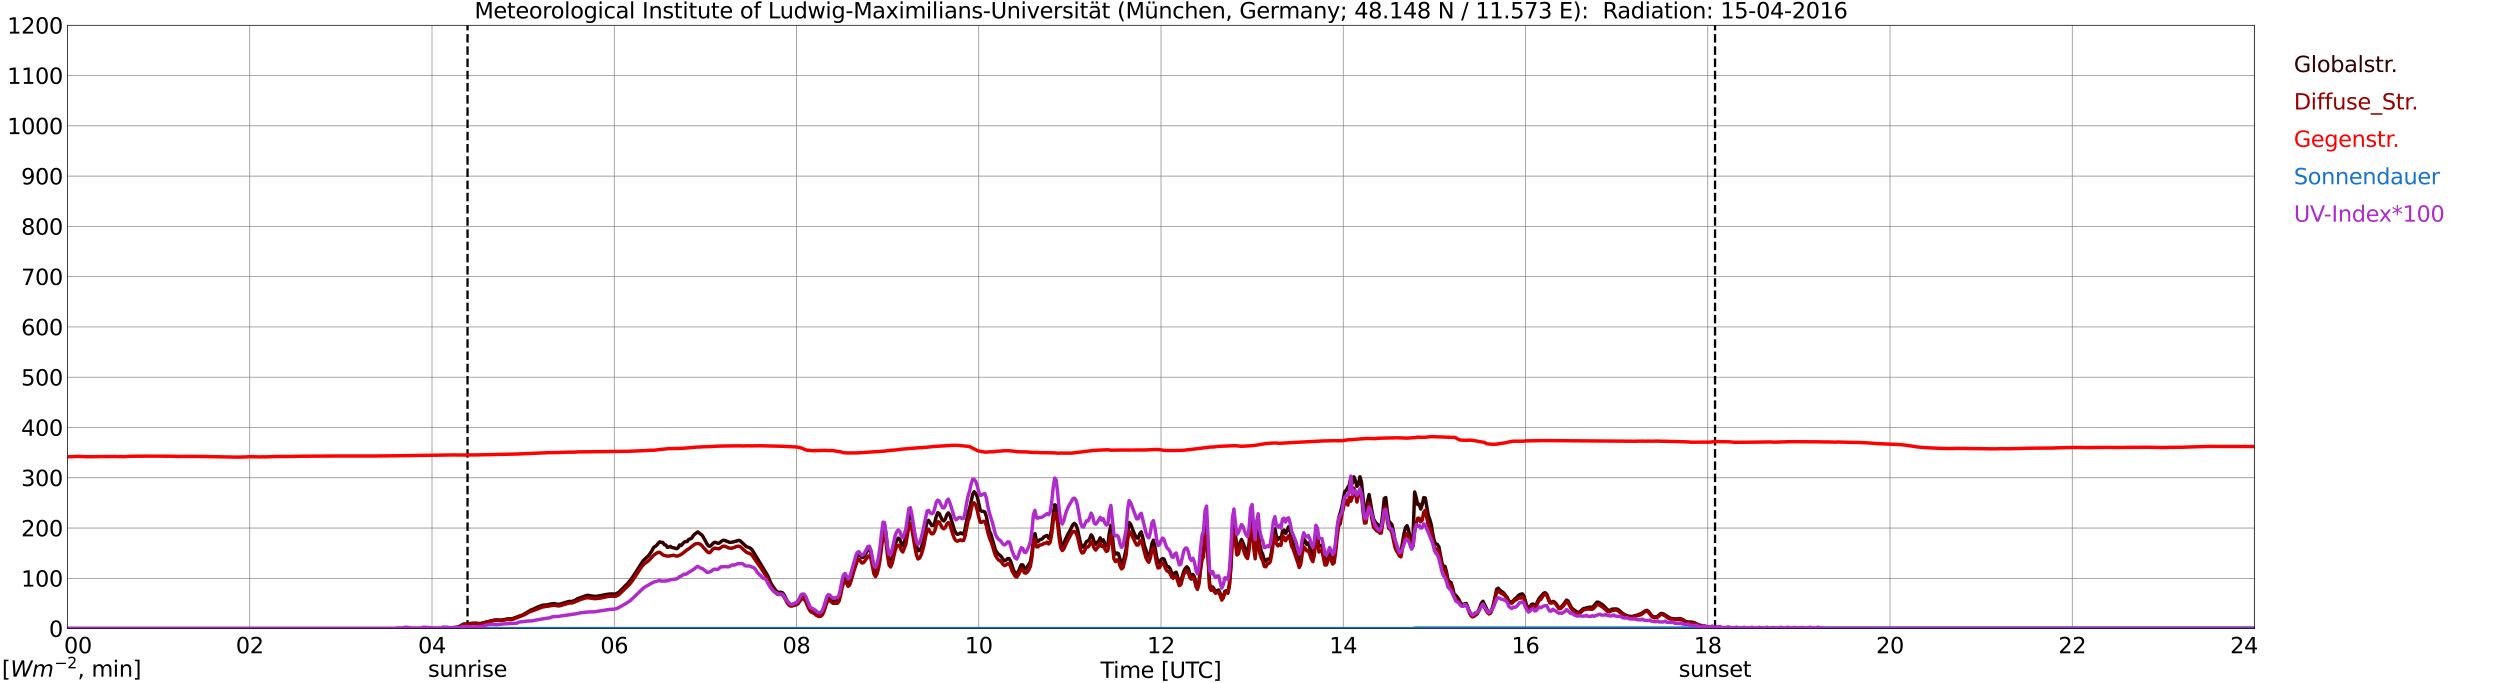 <?xml version="1.0" encoding="utf-8" standalone="no"?>
<!DOCTYPE svg PUBLIC "-//W3C//DTD SVG 1.1//EN"
  "http://www.w3.org/Graphics/SVG/1.1/DTD/svg11.dtd">
<svg xmlns:xlink="http://www.w3.org/1999/xlink" width="1085.4pt" height="296.64pt" viewBox="0 0 1085.4 296.64" xmlns="http://www.w3.org/2000/svg" version="1.1">
 <defs>
  <style type="text/css">*{stroke-linejoin: round; stroke-linecap: butt}</style>
 </defs>
 <g id="figure_1">
  <g id="patch_1">
   <path d="M 0 296.64 
L 1085.4 296.64 
L 1085.4 0 
L 0 0 
z
" style="fill: #ffffff"/>
  </g>
  <g id="axes_1">
   <g id="patch_2">
    <path d="M 29.306 272.909 
L 978.814 272.909 
L 978.814 10.976 
L 29.306 10.976 
z
" style="fill: #ffffff"/>
   </g>
   <g id="patch_3">
    <path d="M 978.814 272.909 
L 978.814 272.909 
L 978.814 10.976 
L 978.814 10.976 
z
" clip-path="url(#p266c339917)" style="fill: #d3d3d3; opacity: 0.25; stroke: #d3d3d3; stroke-linejoin: miter"/>
   </g>
   <g id="matplotlib.axis_1">
    <g id="xtick_1">
     <g id="line2d_1">
      <path d="M 29.306 272.909 
L 29.306 10.976 
" clip-path="url(#p266c339917)" style="fill: none; stroke: #808080; stroke-width: 0.3; stroke-linecap: square"/>
     </g>
     <g id="line2d_2"/>
     <g id="text_1">
      <!--    00 -->
      <g transform="translate(18.733 283.627) scale(0.095 -0.095)">
       <defs>
        <path id="DejaVuSans-20" transform="scale(0.016)"/>
        <path id="DejaVuSans-30" d="M 2034 4250 
Q 1547 4250 1301 3770 
Q 1056 3291 1056 2328 
Q 1056 1369 1301 889 
Q 1547 409 2034 409 
Q 2525 409 2770 889 
Q 3016 1369 3016 2328 
Q 3016 3291 2770 3770 
Q 2525 4250 2034 4250 
z
M 2034 4750 
Q 2819 4750 3233 4129 
Q 3647 3509 3647 2328 
Q 3647 1150 3233 529 
Q 2819 -91 2034 -91 
Q 1250 -91 836 529 
Q 422 1150 422 2328 
Q 422 3509 836 4129 
Q 1250 4750 2034 4750 
z
" transform="scale(0.016)"/>
       </defs>
       <use xlink:href="#DejaVuSans-20"/>
       <use xlink:href="#DejaVuSans-20" transform="translate(31.787 0)"/>
       <use xlink:href="#DejaVuSans-20" transform="translate(63.574 0)"/>
       <use xlink:href="#DejaVuSans-30" transform="translate(95.361 0)"/>
       <use xlink:href="#DejaVuSans-30" transform="translate(158.984 0)"/>
      </g>
     </g>
    </g>
    <g id="xtick_2">
     <g id="line2d_3">
      <path d="M 108.431 272.909 
L 108.431 10.976 
" clip-path="url(#p266c339917)" style="fill: none; stroke: #808080; stroke-width: 0.3; stroke-linecap: square"/>
     </g>
     <g id="line2d_4"/>
     <g id="text_2">
      <!-- 02 -->
      <g transform="translate(102.387 283.627) scale(0.095 -0.095)">
       <defs>
        <path id="DejaVuSans-32" d="M 1228 531 
L 3431 531 
L 3431 0 
L 469 0 
L 469 531 
Q 828 903 1448 1529 
Q 2069 2156 2228 2338 
Q 2531 2678 2651 2914 
Q 2772 3150 2772 3378 
Q 2772 3750 2511 3984 
Q 2250 4219 1831 4219 
Q 1534 4219 1204 4116 
Q 875 4013 500 3803 
L 500 4441 
Q 881 4594 1212 4672 
Q 1544 4750 1819 4750 
Q 2544 4750 2975 4387 
Q 3406 4025 3406 3419 
Q 3406 3131 3298 2873 
Q 3191 2616 2906 2266 
Q 2828 2175 2409 1742 
Q 1991 1309 1228 531 
z
" transform="scale(0.016)"/>
       </defs>
       <use xlink:href="#DejaVuSans-30"/>
       <use xlink:href="#DejaVuSans-32" transform="translate(63.623 0)"/>
      </g>
     </g>
    </g>
    <g id="xtick_3">
     <g id="line2d_5">
      <path d="M 187.557 272.909 
L 187.557 10.976 
" clip-path="url(#p266c339917)" style="fill: none; stroke: #808080; stroke-width: 0.3; stroke-linecap: square"/>
     </g>
     <g id="line2d_6"/>
     <g id="text_3">
      <!-- 04 -->
      <g transform="translate(181.513 283.627) scale(0.095 -0.095)">
       <defs>
        <path id="DejaVuSans-34" d="M 2419 4116 
L 825 1625 
L 2419 1625 
L 2419 4116 
z
M 2253 4666 
L 3047 4666 
L 3047 1625 
L 3713 1625 
L 3713 1100 
L 3047 1100 
L 3047 0 
L 2419 0 
L 2419 1100 
L 313 1100 
L 313 1709 
L 2253 4666 
z
" transform="scale(0.016)"/>
       </defs>
       <use xlink:href="#DejaVuSans-30"/>
       <use xlink:href="#DejaVuSans-34" transform="translate(63.623 0)"/>
      </g>
     </g>
    </g>
    <g id="xtick_4">
     <g id="line2d_7">
      <path d="M 266.683 272.909 
L 266.683 10.976 
" clip-path="url(#p266c339917)" style="fill: none; stroke: #808080; stroke-width: 0.3; stroke-linecap: square"/>
     </g>
     <g id="line2d_8"/>
     <g id="text_4">
      <!-- 06 -->
      <g transform="translate(260.638 283.627) scale(0.095 -0.095)">
       <defs>
        <path id="DejaVuSans-36" d="M 2113 2584 
Q 1688 2584 1439 2293 
Q 1191 2003 1191 1497 
Q 1191 994 1439 701 
Q 1688 409 2113 409 
Q 2538 409 2786 701 
Q 3034 994 3034 1497 
Q 3034 2003 2786 2293 
Q 2538 2584 2113 2584 
z
M 3366 4563 
L 3366 3988 
Q 3128 4100 2886 4159 
Q 2644 4219 2406 4219 
Q 1781 4219 1451 3797 
Q 1122 3375 1075 2522 
Q 1259 2794 1537 2939 
Q 1816 3084 2150 3084 
Q 2853 3084 3261 2657 
Q 3669 2231 3669 1497 
Q 3669 778 3244 343 
Q 2819 -91 2113 -91 
Q 1303 -91 875 529 
Q 447 1150 447 2328 
Q 447 3434 972 4092 
Q 1497 4750 2381 4750 
Q 2619 4750 2861 4703 
Q 3103 4656 3366 4563 
z
" transform="scale(0.016)"/>
       </defs>
       <use xlink:href="#DejaVuSans-30"/>
       <use xlink:href="#DejaVuSans-36" transform="translate(63.623 0)"/>
      </g>
     </g>
    </g>
    <g id="xtick_5">
     <g id="line2d_9">
      <path d="M 345.808 272.909 
L 345.808 10.976 
" clip-path="url(#p266c339917)" style="fill: none; stroke: #808080; stroke-width: 0.3; stroke-linecap: square"/>
     </g>
     <g id="line2d_10"/>
     <g id="text_5">
      <!-- 08 -->
      <g transform="translate(339.764 283.627) scale(0.095 -0.095)">
       <defs>
        <path id="DejaVuSans-38" d="M 2034 2216 
Q 1584 2216 1326 1975 
Q 1069 1734 1069 1313 
Q 1069 891 1326 650 
Q 1584 409 2034 409 
Q 2484 409 2743 651 
Q 3003 894 3003 1313 
Q 3003 1734 2745 1975 
Q 2488 2216 2034 2216 
z
M 1403 2484 
Q 997 2584 770 2862 
Q 544 3141 544 3541 
Q 544 4100 942 4425 
Q 1341 4750 2034 4750 
Q 2731 4750 3128 4425 
Q 3525 4100 3525 3541 
Q 3525 3141 3298 2862 
Q 3072 2584 2669 2484 
Q 3125 2378 3379 2068 
Q 3634 1759 3634 1313 
Q 3634 634 3220 271 
Q 2806 -91 2034 -91 
Q 1263 -91 848 271 
Q 434 634 434 1313 
Q 434 1759 690 2068 
Q 947 2378 1403 2484 
z
M 1172 3481 
Q 1172 3119 1398 2916 
Q 1625 2713 2034 2713 
Q 2441 2713 2670 2916 
Q 2900 3119 2900 3481 
Q 2900 3844 2670 4047 
Q 2441 4250 2034 4250 
Q 1625 4250 1398 4047 
Q 1172 3844 1172 3481 
z
" transform="scale(0.016)"/>
       </defs>
       <use xlink:href="#DejaVuSans-30"/>
       <use xlink:href="#DejaVuSans-38" transform="translate(63.623 0)"/>
      </g>
     </g>
    </g>
    <g id="xtick_6">
     <g id="line2d_11">
      <path d="M 424.934 272.909 
L 424.934 10.976 
" clip-path="url(#p266c339917)" style="fill: none; stroke: #808080; stroke-width: 0.3; stroke-linecap: square"/>
     </g>
     <g id="line2d_12"/>
     <g id="text_6">
      <!-- 10 -->
      <g transform="translate(418.89 283.627) scale(0.095 -0.095)">
       <defs>
        <path id="DejaVuSans-31" d="M 794 531 
L 1825 531 
L 1825 4091 
L 703 3866 
L 703 4441 
L 1819 4666 
L 2450 4666 
L 2450 531 
L 3481 531 
L 3481 0 
L 794 0 
L 794 531 
z
" transform="scale(0.016)"/>
       </defs>
       <use xlink:href="#DejaVuSans-31"/>
       <use xlink:href="#DejaVuSans-30" transform="translate(63.623 0)"/>
      </g>
     </g>
    </g>
    <g id="xtick_7">
     <g id="line2d_13">
      <path d="M 504.06 272.909 
L 504.06 10.976 
" clip-path="url(#p266c339917)" style="fill: none; stroke: #808080; stroke-width: 0.3; stroke-linecap: square"/>
     </g>
     <g id="line2d_14"/>
     <g id="text_7">
      <!-- 12 -->
      <g transform="translate(498.015 283.627) scale(0.095 -0.095)">
       <use xlink:href="#DejaVuSans-31"/>
       <use xlink:href="#DejaVuSans-32" transform="translate(63.623 0)"/>
      </g>
     </g>
    </g>
    <g id="xtick_8">
     <g id="line2d_15">
      <path d="M 583.185 272.909 
L 583.185 10.976 
" clip-path="url(#p266c339917)" style="fill: none; stroke: #808080; stroke-width: 0.3; stroke-linecap: square"/>
     </g>
     <g id="line2d_16"/>
     <g id="text_8">
      <!-- 14 -->
      <g transform="translate(577.141 283.627) scale(0.095 -0.095)">
       <use xlink:href="#DejaVuSans-31"/>
       <use xlink:href="#DejaVuSans-34" transform="translate(63.623 0)"/>
      </g>
     </g>
    </g>
    <g id="xtick_9">
     <g id="line2d_17">
      <path d="M 662.311 272.909 
L 662.311 10.976 
" clip-path="url(#p266c339917)" style="fill: none; stroke: #808080; stroke-width: 0.3; stroke-linecap: square"/>
     </g>
     <g id="line2d_18"/>
     <g id="text_9">
      <!-- 16 -->
      <g transform="translate(656.267 283.627) scale(0.095 -0.095)">
       <use xlink:href="#DejaVuSans-31"/>
       <use xlink:href="#DejaVuSans-36" transform="translate(63.623 0)"/>
      </g>
     </g>
    </g>
    <g id="xtick_10">
     <g id="line2d_19">
      <path d="M 741.437 272.909 
L 741.437 10.976 
" clip-path="url(#p266c339917)" style="fill: none; stroke: #808080; stroke-width: 0.3; stroke-linecap: square"/>
     </g>
     <g id="line2d_20"/>
     <g id="text_10">
      <!-- 18 -->
      <g transform="translate(735.392 283.627) scale(0.095 -0.095)">
       <use xlink:href="#DejaVuSans-31"/>
       <use xlink:href="#DejaVuSans-38" transform="translate(63.623 0)"/>
      </g>
     </g>
    </g>
    <g id="xtick_11">
     <g id="line2d_21">
      <path d="M 820.562 272.909 
L 820.562 10.976 
" clip-path="url(#p266c339917)" style="fill: none; stroke: #808080; stroke-width: 0.3; stroke-linecap: square"/>
     </g>
     <g id="line2d_22"/>
     <g id="text_11">
      <!-- 20 -->
      <g transform="translate(814.518 283.627) scale(0.095 -0.095)">
       <use xlink:href="#DejaVuSans-32"/>
       <use xlink:href="#DejaVuSans-30" transform="translate(63.623 0)"/>
      </g>
     </g>
    </g>
    <g id="xtick_12">
     <g id="line2d_23">
      <path d="M 899.688 272.909 
L 899.688 10.976 
" clip-path="url(#p266c339917)" style="fill: none; stroke: #808080; stroke-width: 0.3; stroke-linecap: square"/>
     </g>
     <g id="line2d_24"/>
     <g id="text_12">
      <!-- 22 -->
      <g transform="translate(893.644 283.627) scale(0.095 -0.095)">
       <use xlink:href="#DejaVuSans-32"/>
       <use xlink:href="#DejaVuSans-32" transform="translate(63.623 0)"/>
      </g>
     </g>
    </g>
    <g id="xtick_13">
     <g id="line2d_25">
      <path d="M 978.814 272.909 
L 978.814 10.976 
" clip-path="url(#p266c339917)" style="fill: none; stroke: #808080; stroke-width: 0.3; stroke-linecap: square"/>
     </g>
     <g id="line2d_26"/>
     <g id="text_13">
      <!-- 24    -->
      <g transform="translate(968.241 283.627) scale(0.095 -0.095)">
       <use xlink:href="#DejaVuSans-32"/>
       <use xlink:href="#DejaVuSans-34" transform="translate(63.623 0)"/>
       <use xlink:href="#DejaVuSans-20" transform="translate(127.246 0)"/>
       <use xlink:href="#DejaVuSans-20" transform="translate(159.033 0)"/>
       <use xlink:href="#DejaVuSans-20" transform="translate(190.82 0)"/>
      </g>
     </g>
    </g>
    <g id="text_14">
     <!-- Time [UTC] -->
     <g transform="translate(477.806 294.322) scale(0.095 -0.095)">
      <defs>
       <path id="DejaVuSans-54" d="M -19 4666 
L 3928 4666 
L 3928 4134 
L 2272 4134 
L 2272 0 
L 1638 0 
L 1638 4134 
L -19 4134 
L -19 4666 
z
" transform="scale(0.016)"/>
       <path id="DejaVuSans-69" d="M 603 3500 
L 1178 3500 
L 1178 0 
L 603 0 
L 603 3500 
z
M 603 4863 
L 1178 4863 
L 1178 4134 
L 603 4134 
L 603 4863 
z
" transform="scale(0.016)"/>
       <path id="DejaVuSans-6d" d="M 3328 2828 
Q 3544 3216 3844 3400 
Q 4144 3584 4550 3584 
Q 5097 3584 5394 3201 
Q 5691 2819 5691 2113 
L 5691 0 
L 5113 0 
L 5113 2094 
Q 5113 2597 4934 2840 
Q 4756 3084 4391 3084 
Q 3944 3084 3684 2787 
Q 3425 2491 3425 1978 
L 3425 0 
L 2847 0 
L 2847 2094 
Q 2847 2600 2669 2842 
Q 2491 3084 2119 3084 
Q 1678 3084 1418 2786 
Q 1159 2488 1159 1978 
L 1159 0 
L 581 0 
L 581 3500 
L 1159 3500 
L 1159 2956 
Q 1356 3278 1631 3431 
Q 1906 3584 2284 3584 
Q 2666 3584 2933 3390 
Q 3200 3197 3328 2828 
z
" transform="scale(0.016)"/>
       <path id="DejaVuSans-65" d="M 3597 1894 
L 3597 1613 
L 953 1613 
Q 991 1019 1311 708 
Q 1631 397 2203 397 
Q 2534 397 2845 478 
Q 3156 559 3463 722 
L 3463 178 
Q 3153 47 2828 -22 
Q 2503 -91 2169 -91 
Q 1331 -91 842 396 
Q 353 884 353 1716 
Q 353 2575 817 3079 
Q 1281 3584 2069 3584 
Q 2775 3584 3186 3129 
Q 3597 2675 3597 1894 
z
M 3022 2063 
Q 3016 2534 2758 2815 
Q 2500 3097 2075 3097 
Q 1594 3097 1305 2825 
Q 1016 2553 972 2059 
L 3022 2063 
z
" transform="scale(0.016)"/>
       <path id="DejaVuSans-5b" d="M 550 4863 
L 1875 4863 
L 1875 4416 
L 1125 4416 
L 1125 -397 
L 1875 -397 
L 1875 -844 
L 550 -844 
L 550 4863 
z
" transform="scale(0.016)"/>
       <path id="DejaVuSans-55" d="M 556 4666 
L 1191 4666 
L 1191 1831 
Q 1191 1081 1462 751 
Q 1734 422 2344 422 
Q 2950 422 3222 751 
Q 3494 1081 3494 1831 
L 3494 4666 
L 4128 4666 
L 4128 1753 
Q 4128 841 3676 375 
Q 3225 -91 2344 -91 
Q 1459 -91 1007 375 
Q 556 841 556 1753 
L 556 4666 
z
" transform="scale(0.016)"/>
       <path id="DejaVuSans-43" d="M 4122 4306 
L 4122 3641 
Q 3803 3938 3442 4084 
Q 3081 4231 2675 4231 
Q 1875 4231 1450 3742 
Q 1025 3253 1025 2328 
Q 1025 1406 1450 917 
Q 1875 428 2675 428 
Q 3081 428 3442 575 
Q 3803 722 4122 1019 
L 4122 359 
Q 3791 134 3420 21 
Q 3050 -91 2638 -91 
Q 1578 -91 968 557 
Q 359 1206 359 2328 
Q 359 3453 968 4101 
Q 1578 4750 2638 4750 
Q 3056 4750 3426 4639 
Q 3797 4528 4122 4306 
z
" transform="scale(0.016)"/>
       <path id="DejaVuSans-5d" d="M 1947 4863 
L 1947 -844 
L 622 -844 
L 622 -397 
L 1369 -397 
L 1369 4416 
L 622 4416 
L 622 4863 
L 1947 4863 
z
" transform="scale(0.016)"/>
      </defs>
      <use xlink:href="#DejaVuSans-54"/>
      <use xlink:href="#DejaVuSans-69" transform="translate(57.959 0)"/>
      <use xlink:href="#DejaVuSans-6d" transform="translate(85.742 0)"/>
      <use xlink:href="#DejaVuSans-65" transform="translate(183.154 0)"/>
      <use xlink:href="#DejaVuSans-20" transform="translate(244.678 0)"/>
      <use xlink:href="#DejaVuSans-5b" transform="translate(276.465 0)"/>
      <use xlink:href="#DejaVuSans-55" transform="translate(315.479 0)"/>
      <use xlink:href="#DejaVuSans-54" transform="translate(388.672 0)"/>
      <use xlink:href="#DejaVuSans-43" transform="translate(443.881 0)"/>
      <use xlink:href="#DejaVuSans-5d" transform="translate(513.705 0)"/>
     </g>
    </g>
   </g>
   <g id="matplotlib.axis_2">
    <g id="ytick_1">
     <g id="line2d_27">
      <path d="M 29.306 272.909 
L 978.814 272.909 
" clip-path="url(#p266c339917)" style="fill: none; stroke: #808080; stroke-width: 0.3; stroke-linecap: square"/>
     </g>
     <g id="line2d_28"/>
     <g id="text_15">
      <!-- 0 -->
      <g transform="translate(21.261 276.518) scale(0.095 -0.095)">
       <use xlink:href="#DejaVuSans-30"/>
      </g>
     </g>
    </g>
    <g id="ytick_2">
     <g id="line2d_29">
      <path d="M 29.306 251.081 
L 978.814 251.081 
" clip-path="url(#p266c339917)" style="fill: none; stroke: #808080; stroke-width: 0.3; stroke-linecap: square"/>
     </g>
     <g id="line2d_30"/>
     <g id="text_16">
      <!-- 100 -->
      <g transform="translate(9.173 254.69) scale(0.095 -0.095)">
       <use xlink:href="#DejaVuSans-31"/>
       <use xlink:href="#DejaVuSans-30" transform="translate(63.623 0)"/>
       <use xlink:href="#DejaVuSans-30" transform="translate(127.246 0)"/>
      </g>
     </g>
    </g>
    <g id="ytick_3">
     <g id="line2d_31">
      <path d="M 29.306 229.253 
L 978.814 229.253 
" clip-path="url(#p266c339917)" style="fill: none; stroke: #808080; stroke-width: 0.3; stroke-linecap: square"/>
     </g>
     <g id="line2d_32"/>
     <g id="text_17">
      <!-- 200 -->
      <g transform="translate(9.173 232.863) scale(0.095 -0.095)">
       <use xlink:href="#DejaVuSans-32"/>
       <use xlink:href="#DejaVuSans-30" transform="translate(63.623 0)"/>
       <use xlink:href="#DejaVuSans-30" transform="translate(127.246 0)"/>
      </g>
     </g>
    </g>
    <g id="ytick_4">
     <g id="line2d_33">
      <path d="M 29.306 207.426 
L 978.814 207.426 
" clip-path="url(#p266c339917)" style="fill: none; stroke: #808080; stroke-width: 0.3; stroke-linecap: square"/>
     </g>
     <g id="line2d_34"/>
     <g id="text_18">
      <!-- 300 -->
      <g transform="translate(9.173 211.035) scale(0.095 -0.095)">
       <defs>
        <path id="DejaVuSans-33" d="M 2597 2516 
Q 3050 2419 3304 2112 
Q 3559 1806 3559 1356 
Q 3559 666 3084 287 
Q 2609 -91 1734 -91 
Q 1441 -91 1130 -33 
Q 819 25 488 141 
L 488 750 
Q 750 597 1062 519 
Q 1375 441 1716 441 
Q 2309 441 2620 675 
Q 2931 909 2931 1356 
Q 2931 1769 2642 2001 
Q 2353 2234 1838 2234 
L 1294 2234 
L 1294 2753 
L 1863 2753 
Q 2328 2753 2575 2939 
Q 2822 3125 2822 3475 
Q 2822 3834 2567 4026 
Q 2313 4219 1838 4219 
Q 1578 4219 1281 4162 
Q 984 4106 628 3988 
L 628 4550 
Q 988 4650 1302 4700 
Q 1616 4750 1894 4750 
Q 2613 4750 3031 4423 
Q 3450 4097 3450 3541 
Q 3450 3153 3228 2886 
Q 3006 2619 2597 2516 
z
" transform="scale(0.016)"/>
       </defs>
       <use xlink:href="#DejaVuSans-33"/>
       <use xlink:href="#DejaVuSans-30" transform="translate(63.623 0)"/>
       <use xlink:href="#DejaVuSans-30" transform="translate(127.246 0)"/>
      </g>
     </g>
    </g>
    <g id="ytick_5">
     <g id="line2d_35">
      <path d="M 29.306 185.598 
L 978.814 185.598 
" clip-path="url(#p266c339917)" style="fill: none; stroke: #808080; stroke-width: 0.3; stroke-linecap: square"/>
     </g>
     <g id="line2d_36"/>
     <g id="text_19">
      <!-- 400 -->
      <g transform="translate(9.173 189.207) scale(0.095 -0.095)">
       <use xlink:href="#DejaVuSans-34"/>
       <use xlink:href="#DejaVuSans-30" transform="translate(63.623 0)"/>
       <use xlink:href="#DejaVuSans-30" transform="translate(127.246 0)"/>
      </g>
     </g>
    </g>
    <g id="ytick_6">
     <g id="line2d_37">
      <path d="M 29.306 163.77 
L 978.814 163.77 
" clip-path="url(#p266c339917)" style="fill: none; stroke: #808080; stroke-width: 0.3; stroke-linecap: square"/>
     </g>
     <g id="line2d_38"/>
     <g id="text_20">
      <!-- 500 -->
      <g transform="translate(9.173 167.379) scale(0.095 -0.095)">
       <defs>
        <path id="DejaVuSans-35" d="M 691 4666 
L 3169 4666 
L 3169 4134 
L 1269 4134 
L 1269 2991 
Q 1406 3038 1543 3061 
Q 1681 3084 1819 3084 
Q 2600 3084 3056 2656 
Q 3513 2228 3513 1497 
Q 3513 744 3044 326 
Q 2575 -91 1722 -91 
Q 1428 -91 1123 -41 
Q 819 9 494 109 
L 494 744 
Q 775 591 1075 516 
Q 1375 441 1709 441 
Q 2250 441 2565 725 
Q 2881 1009 2881 1497 
Q 2881 1984 2565 2268 
Q 2250 2553 1709 2553 
Q 1456 2553 1204 2497 
Q 953 2441 691 2322 
L 691 4666 
z
" transform="scale(0.016)"/>
       </defs>
       <use xlink:href="#DejaVuSans-35"/>
       <use xlink:href="#DejaVuSans-30" transform="translate(63.623 0)"/>
       <use xlink:href="#DejaVuSans-30" transform="translate(127.246 0)"/>
      </g>
     </g>
    </g>
    <g id="ytick_7">
     <g id="line2d_39">
      <path d="M 29.306 141.942 
L 978.814 141.942 
" clip-path="url(#p266c339917)" style="fill: none; stroke: #808080; stroke-width: 0.3; stroke-linecap: square"/>
     </g>
     <g id="line2d_40"/>
     <g id="text_21">
      <!-- 600 -->
      <g transform="translate(9.173 145.551) scale(0.095 -0.095)">
       <use xlink:href="#DejaVuSans-36"/>
       <use xlink:href="#DejaVuSans-30" transform="translate(63.623 0)"/>
       <use xlink:href="#DejaVuSans-30" transform="translate(127.246 0)"/>
      </g>
     </g>
    </g>
    <g id="ytick_8">
     <g id="line2d_41">
      <path d="M 29.306 120.114 
L 978.814 120.114 
" clip-path="url(#p266c339917)" style="fill: none; stroke: #808080; stroke-width: 0.3; stroke-linecap: square"/>
     </g>
     <g id="line2d_42"/>
     <g id="text_22">
      <!-- 700 -->
      <g transform="translate(9.173 123.724) scale(0.095 -0.095)">
       <defs>
        <path id="DejaVuSans-37" d="M 525 4666 
L 3525 4666 
L 3525 4397 
L 1831 0 
L 1172 0 
L 2766 4134 
L 525 4134 
L 525 4666 
z
" transform="scale(0.016)"/>
       </defs>
       <use xlink:href="#DejaVuSans-37"/>
       <use xlink:href="#DejaVuSans-30" transform="translate(63.623 0)"/>
       <use xlink:href="#DejaVuSans-30" transform="translate(127.246 0)"/>
      </g>
     </g>
    </g>
    <g id="ytick_9">
     <g id="line2d_43">
      <path d="M 29.306 98.287 
L 978.814 98.287 
" clip-path="url(#p266c339917)" style="fill: none; stroke: #808080; stroke-width: 0.3; stroke-linecap: square"/>
     </g>
     <g id="line2d_44"/>
     <g id="text_23">
      <!-- 800 -->
      <g transform="translate(9.173 101.896) scale(0.095 -0.095)">
       <use xlink:href="#DejaVuSans-38"/>
       <use xlink:href="#DejaVuSans-30" transform="translate(63.623 0)"/>
       <use xlink:href="#DejaVuSans-30" transform="translate(127.246 0)"/>
      </g>
     </g>
    </g>
    <g id="ytick_10">
     <g id="line2d_45">
      <path d="M 29.306 76.459 
L 978.814 76.459 
" clip-path="url(#p266c339917)" style="fill: none; stroke: #808080; stroke-width: 0.3; stroke-linecap: square"/>
     </g>
     <g id="line2d_46"/>
     <g id="text_24">
      <!-- 900 -->
      <g transform="translate(9.173 80.068) scale(0.095 -0.095)">
       <defs>
        <path id="DejaVuSans-39" d="M 703 97 
L 703 672 
Q 941 559 1184 500 
Q 1428 441 1663 441 
Q 2288 441 2617 861 
Q 2947 1281 2994 2138 
Q 2813 1869 2534 1725 
Q 2256 1581 1919 1581 
Q 1219 1581 811 2004 
Q 403 2428 403 3163 
Q 403 3881 828 4315 
Q 1253 4750 1959 4750 
Q 2769 4750 3195 4129 
Q 3622 3509 3622 2328 
Q 3622 1225 3098 567 
Q 2575 -91 1691 -91 
Q 1453 -91 1209 -44 
Q 966 3 703 97 
z
M 1959 2075 
Q 2384 2075 2632 2365 
Q 2881 2656 2881 3163 
Q 2881 3666 2632 3958 
Q 2384 4250 1959 4250 
Q 1534 4250 1286 3958 
Q 1038 3666 1038 3163 
Q 1038 2656 1286 2365 
Q 1534 2075 1959 2075 
z
" transform="scale(0.016)"/>
       </defs>
       <use xlink:href="#DejaVuSans-39"/>
       <use xlink:href="#DejaVuSans-30" transform="translate(63.623 0)"/>
       <use xlink:href="#DejaVuSans-30" transform="translate(127.246 0)"/>
      </g>
     </g>
    </g>
    <g id="ytick_11">
     <g id="line2d_47">
      <path d="M 29.306 54.631 
L 978.814 54.631 
" clip-path="url(#p266c339917)" style="fill: none; stroke: #808080; stroke-width: 0.3; stroke-linecap: square"/>
     </g>
     <g id="line2d_48"/>
     <g id="text_25">
      <!-- 1000 -->
      <g transform="translate(3.128 58.24) scale(0.095 -0.095)">
       <use xlink:href="#DejaVuSans-31"/>
       <use xlink:href="#DejaVuSans-30" transform="translate(63.623 0)"/>
       <use xlink:href="#DejaVuSans-30" transform="translate(127.246 0)"/>
       <use xlink:href="#DejaVuSans-30" transform="translate(190.869 0)"/>
      </g>
     </g>
    </g>
    <g id="ytick_12">
     <g id="line2d_49">
      <path d="M 29.306 32.803 
L 978.814 32.803 
" clip-path="url(#p266c339917)" style="fill: none; stroke: #808080; stroke-width: 0.3; stroke-linecap: square"/>
     </g>
     <g id="line2d_50"/>
     <g id="text_26">
      <!-- 1100 -->
      <g transform="translate(3.128 36.413) scale(0.095 -0.095)">
       <use xlink:href="#DejaVuSans-31"/>
       <use xlink:href="#DejaVuSans-31" transform="translate(63.623 0)"/>
       <use xlink:href="#DejaVuSans-30" transform="translate(127.246 0)"/>
       <use xlink:href="#DejaVuSans-30" transform="translate(190.869 0)"/>
      </g>
     </g>
    </g>
    <g id="ytick_13">
     <g id="line2d_51">
      <path d="M 29.306 10.976 
L 978.814 10.976 
" clip-path="url(#p266c339917)" style="fill: none; stroke: #808080; stroke-width: 0.3; stroke-linecap: square"/>
     </g>
     <g id="line2d_52"/>
     <g id="text_27">
      <!-- 1200 -->
      <g transform="translate(3.128 14.585) scale(0.095 -0.095)">
       <use xlink:href="#DejaVuSans-31"/>
       <use xlink:href="#DejaVuSans-32" transform="translate(63.623 0)"/>
       <use xlink:href="#DejaVuSans-30" transform="translate(127.246 0)"/>
       <use xlink:href="#DejaVuSans-30" transform="translate(190.869 0)"/>
      </g>
     </g>
    </g>
   </g>
   <g id="line2d_53">
    <path d="M 202.987 272.909 
L 202.987 10.976 
" clip-path="url(#p266c339917)" style="fill: none; stroke-dasharray: 3.7,1.6; stroke-dashoffset: 0; stroke: #000000"/>
   </g>
   <g id="line2d_54">
    <path d="M 744.602 272.909 
L 744.602 10.976 
" clip-path="url(#p266c339917)" style="fill: none; stroke-dasharray: 3.7,1.6; stroke-dashoffset: 0; stroke: #000000"/>
   </g>
   <g id="line2d_55">
    <path d="M 29.306 272.909 
L 195.47 272.909 
L 196.129 272.577 
L 198.767 272.37 
L 200.085 271.658 
L 200.745 271.215 
L 201.404 270.918 
L 202.723 271.036 
L 204.042 270.68 
L 206.02 270.621 
L 206.679 270.503 
L 207.339 270.68 
L 208.657 270.68 
L 209.976 270.355 
L 213.273 269.525 
L 214.592 269.2 
L 215.91 269.111 
L 217.229 269.231 
L 218.548 269.082 
L 220.526 268.637 
L 221.845 268.696 
L 222.504 268.578 
L 227.12 266.891 
L 230.417 264.907 
L 231.736 264.372 
L 233.714 263.425 
L 235.692 262.744 
L 237.67 262.595 
L 238.989 262.27 
L 240.308 262.063 
L 240.967 262.091 
L 241.626 262.329 
L 242.945 262.359 
L 245.583 261.53 
L 246.901 261.144 
L 248.22 261.115 
L 249.539 260.729 
L 250.858 259.871 
L 254.814 258.509 
L 255.473 258.478 
L 256.792 258.745 
L 258.111 258.893 
L 258.77 258.924 
L 261.408 258.478 
L 262.726 258.182 
L 264.705 257.887 
L 265.364 257.856 
L 266.683 257.946 
L 267.342 257.856 
L 268.661 257.147 
L 272.617 253.177 
L 273.936 251.579 
L 275.255 249.623 
L 279.211 243.463 
L 281.849 240.916 
L 283.167 238.842 
L 283.827 237.629 
L 284.486 237.244 
L 285.145 236.71 
L 285.805 235.821 
L 286.464 235.23 
L 287.124 235.555 
L 287.783 235.496 
L 288.442 236.502 
L 289.102 236.622 
L 289.761 237.629 
L 290.42 237.511 
L 291.08 237.214 
L 291.739 237.746 
L 292.399 237.805 
L 293.717 238.22 
L 294.377 237.864 
L 295.036 236.592 
L 295.696 236.889 
L 296.355 236.088 
L 297.014 235.465 
L 297.674 235.081 
L 298.333 235.14 
L 298.992 234.193 
L 299.652 233.986 
L 300.311 233.63 
L 300.971 232.565 
L 301.63 231.884 
L 302.949 230.934 
L 304.927 232.475 
L 306.246 234.815 
L 306.905 236.088 
L 307.564 236.976 
L 308.224 237.183 
L 308.883 236.681 
L 309.543 235.911 
L 310.202 235.465 
L 310.861 235.527 
L 311.521 235.852 
L 312.18 235.852 
L 313.499 234.784 
L 314.158 234.518 
L 314.818 234.697 
L 316.796 235.496 
L 318.114 235.348 
L 320.752 234.608 
L 321.411 234.843 
L 324.049 237.332 
L 325.368 237.777 
L 326.027 238.22 
L 326.686 238.932 
L 333.28 249.889 
L 334.599 252.969 
L 335.258 254.154 
L 336.577 256.051 
L 337.236 256.761 
L 337.896 257.116 
L 339.215 257.147 
L 339.874 257.442 
L 340.533 258.478 
L 341.852 261.085 
L 342.512 261.973 
L 343.171 262.506 
L 343.83 262.567 
L 345.149 262.004 
L 345.808 261.707 
L 346.468 261.144 
L 347.787 258.686 
L 348.446 258.42 
L 349.105 258.627 
L 349.765 259.664 
L 351.083 263.217 
L 351.743 264.344 
L 352.402 265.025 
L 353.721 265.972 
L 355.04 267.068 
L 355.699 267.216 
L 356.359 267.127 
L 357.018 266.417 
L 357.677 265.025 
L 358.337 262.595 
L 358.996 260.701 
L 359.655 259.812 
L 360.315 259.93 
L 361.634 261.026 
L 362.293 261.026 
L 363.612 260.729 
L 364.271 259.753 
L 364.93 257.206 
L 366.249 251.044 
L 366.909 250.483 
L 367.568 251.251 
L 368.227 252.585 
L 368.887 252.319 
L 372.184 241.331 
L 372.843 240.532 
L 374.162 242.101 
L 374.821 241.953 
L 376.14 239.91 
L 376.799 238.517 
L 377.459 238.31 
L 378.118 239.91 
L 379.437 246.927 
L 380.096 248.23 
L 380.756 247.403 
L 381.415 244.915 
L 382.074 240.857 
L 383.393 229.572 
L 384.053 228.061 
L 384.712 232.03 
L 385.371 238.873 
L 386.031 243.048 
L 386.69 244.085 
L 387.349 242.544 
L 388.668 236.236 
L 389.328 234.49 
L 389.987 233.63 
L 390.646 234.016 
L 391.306 236 
L 391.965 236.976 
L 392.624 235.258 
L 393.284 233.187 
L 393.943 229.424 
L 394.603 224.626 
L 395.262 223.174 
L 395.921 225.278 
L 397.899 237.037 
L 398.559 239.139 
L 399.218 238.991 
L 399.878 237.984 
L 400.537 236.088 
L 401.196 233.274 
L 401.856 229.485 
L 402.515 226.523 
L 403.175 225.901 
L 404.493 228.12 
L 405.153 228.151 
L 405.812 226.907 
L 406.471 224.301 
L 407.131 222.583 
L 407.79 222.967 
L 409.109 225.811 
L 409.768 226.167 
L 410.428 225.307 
L 411.087 223.471 
L 411.746 222.672 
L 412.406 223.53 
L 414.384 230.225 
L 415.043 231.469 
L 415.703 232.001 
L 416.362 231.763 
L 417.022 231.349 
L 417.681 231.763 
L 418.34 231.853 
L 419 229.692 
L 420.318 222.406 
L 420.978 220.716 
L 422.297 214.616 
L 422.956 213.491 
L 423.615 214.201 
L 424.275 215.652 
L 425.593 221.576 
L 426.253 221.991 
L 426.912 221.991 
L 427.572 222.257 
L 428.231 224.183 
L 428.89 227.706 
L 429.55 230.519 
L 430.209 231.912 
L 432.187 238.873 
L 433.506 240.708 
L 434.165 241.093 
L 434.825 241.804 
L 435.484 242.872 
L 436.144 243.522 
L 436.803 243.197 
L 437.462 242.485 
L 438.122 242.516 
L 438.781 243.671 
L 440.1 247.728 
L 440.759 248.586 
L 441.419 249.031 
L 442.078 248.202 
L 443.397 245.209 
L 444.056 245.27 
L 444.716 246.574 
L 445.375 247.076 
L 446.694 244.974 
L 447.353 243.788 
L 448.012 240.235 
L 448.672 233.837 
L 449.331 231.676 
L 449.991 234.636 
L 450.65 235.14 
L 451.309 234.431 
L 452.628 233.868 
L 453.287 233.038 
L 454.606 232.475 
L 455.266 233.63 
L 455.925 232.949 
L 456.584 229.838 
L 457.244 223.65 
L 457.903 219.147 
L 458.563 219.503 
L 459.222 224.685 
L 459.881 231.29 
L 460.541 235.319 
L 461.2 236.799 
L 461.859 236.118 
L 462.519 234.252 
L 463.838 231.556 
L 464.497 230.46 
L 465.816 227.767 
L 466.475 227.232 
L 467.134 227.944 
L 467.794 229.692 
L 469.113 235.793 
L 469.772 237.48 
L 470.431 237.511 
L 471.75 235.051 
L 472.409 234.874 
L 473.069 233.955 
L 473.728 232.209 
L 474.388 233.097 
L 475.047 235.23 
L 475.706 236.384 
L 476.366 235.465 
L 477.025 234.874 
L 477.685 233.512 
L 478.344 235.23 
L 479.003 234.37 
L 479.663 235.88 
L 480.322 236.858 
L 480.981 236.681 
L 481.641 231.231 
L 482.3 228.003 
L 482.96 232.831 
L 483.619 239.229 
L 484.278 240.619 
L 484.938 240.086 
L 485.597 240.383 
L 486.256 242.752 
L 486.916 244.677 
L 487.575 244.293 
L 488.894 238.517 
L 489.553 231.615 
L 490.213 226.848 
L 490.872 227.559 
L 492.191 231.024 
L 492.85 232.444 
L 493.51 233.54 
L 494.169 233.63 
L 494.828 231.763 
L 495.488 230.906 
L 496.147 233.363 
L 496.807 236.71 
L 498.125 240.501 
L 498.785 241.538 
L 499.444 239.91 
L 500.103 236.088 
L 500.763 234.518 
L 501.422 237.332 
L 502.082 241.448 
L 502.741 244.203 
L 503.4 244.293 
L 504.06 243.018 
L 504.719 242.485 
L 505.379 242.723 
L 506.038 244.5 
L 506.697 245.952 
L 507.357 246.039 
L 508.016 246.899 
L 508.675 248.617 
L 509.335 249.505 
L 509.994 248.765 
L 510.654 248.438 
L 511.972 252.554 
L 512.632 252.554 
L 513.95 247.995 
L 514.61 246.781 
L 515.269 246.098 
L 515.929 246.84 
L 516.588 249.119 
L 517.247 250.245 
L 517.907 249.387 
L 518.566 250.424 
L 519.226 253.266 
L 519.885 254.807 
L 520.544 252.674 
L 521.863 241.154 
L 522.522 239.375 
L 523.182 231.349 
L 523.841 227.204 
L 525.16 253.414 
L 525.819 255.636 
L 526.479 254.835 
L 527.797 256.761 
L 529.116 256.139 
L 529.776 257.739 
L 530.435 259.841 
L 531.094 259.159 
L 531.754 256.761 
L 532.413 256.464 
L 533.073 257.057 
L 533.732 253.947 
L 534.391 245.209 
L 535.051 231.113 
L 535.71 226.167 
L 536.369 232.444 
L 537.029 237.629 
L 537.688 237.48 
L 538.348 235.644 
L 539.007 234.252 
L 539.666 235.644 
L 540.985 239.316 
L 541.644 240.027 
L 542.304 235.939 
L 542.963 225.988 
L 543.623 224.301 
L 544.282 233.453 
L 544.941 240.265 
L 545.601 234.044 
L 546.26 229.81 
L 546.919 236.295 
L 547.579 239.288 
L 548.238 240.708 
L 548.898 243.315 
L 549.557 243.671 
L 550.216 242.782 
L 550.876 242.723 
L 551.535 242.308 
L 552.195 238.694 
L 552.854 232.772 
L 553.513 229.572 
L 554.173 232.979 
L 554.832 234.223 
L 555.491 233.394 
L 556.151 234.134 
L 556.81 230.668 
L 557.47 230.135 
L 558.129 231.587 
L 558.788 230.401 
L 559.448 228.714 
L 560.107 230.312 
L 560.766 233.896 
L 563.404 241.804 
L 564.063 243.967 
L 564.723 241.715 
L 565.382 237.124 
L 566.042 233.986 
L 566.701 234.904 
L 567.36 236.384 
L 568.02 235.734 
L 569.338 239.79 
L 569.998 241.154 
L 570.657 238.22 
L 571.317 230.519 
L 571.976 232.06 
L 572.635 237.037 
L 573.295 236.889 
L 573.954 236.948 
L 574.613 240.591 
L 575.273 243.522 
L 575.932 243.996 
L 577.251 239.997 
L 577.91 240.946 
L 578.57 242.959 
L 579.229 242.25 
L 579.889 237.332 
L 580.548 230.312 
L 581.207 225.041 
L 582.526 220.273 
L 583.845 213.402 
L 584.504 212.928 
L 585.164 211.566 
L 585.823 210.529 
L 586.482 207.478 
L 587.142 209.787 
L 587.801 207.035 
L 588.46 208.663 
L 589.12 211.152 
L 589.779 210.44 
L 590.439 207.004 
L 591.098 209.314 
L 592.417 222.347 
L 593.076 223.471 
L 593.736 217.816 
L 594.395 214.705 
L 595.714 222.257 
L 596.373 225.396 
L 597.032 226.523 
L 597.692 227.38 
L 598.351 227.854 
L 599.011 228.95 
L 599.67 228.003 
L 600.329 222.967 
L 600.989 216.423 
L 601.648 216.008 
L 602.307 222.02 
L 602.967 226.226 
L 604.286 227.767 
L 604.945 230.519 
L 605.604 234.636 
L 606.264 237.096 
L 606.923 238.192 
L 607.582 239.672 
L 608.242 239.523 
L 609.561 231.676 
L 610.22 229.07 
L 610.879 228.24 
L 611.539 230.135 
L 612.198 233.305 
L 612.858 235.289 
L 613.517 232.03 
L 614.176 213.609 
L 614.836 215.89 
L 615.495 219.058 
L 616.154 218.85 
L 616.814 221.013 
L 617.473 219.147 
L 618.133 216.037 
L 618.792 216.185 
L 620.111 223.827 
L 620.77 225.545 
L 621.429 227.913 
L 622.089 231.942 
L 622.748 235.112 
L 623.408 236.177 
L 624.067 236.354 
L 624.726 237.511 
L 626.045 244.41 
L 626.705 245.921 
L 627.364 245.921 
L 628.023 248.379 
L 628.683 251.873 
L 629.342 252.554 
L 630.001 252.941 
L 630.661 255.073 
L 631.32 257.974 
L 631.98 258.42 
L 632.639 259.159 
L 633.298 260.107 
L 633.958 261.499 
L 634.617 262.477 
L 635.276 262.447 
L 635.936 262.122 
L 636.595 262.032 
L 637.255 263.632 
L 637.914 265.527 
L 638.573 266.919 
L 639.233 267.572 
L 639.892 267.513 
L 641.211 266.356 
L 641.87 265.173 
L 643.189 261.825 
L 643.848 261.056 
L 645.167 263.721 
L 645.827 265.201 
L 646.486 266.031 
L 647.145 265.824 
L 647.805 264.254 
L 648.464 262.063 
L 649.783 255.872 
L 650.442 255.368 
L 651.102 256.139 
L 651.761 256.702 
L 652.42 257.086 
L 653.08 257.739 
L 654.399 259.485 
L 655.058 260.849 
L 655.717 261.292 
L 656.377 261.382 
L 657.036 260.788 
L 657.695 259.989 
L 658.355 259.546 
L 659.014 258.745 
L 659.674 258.212 
L 660.333 257.946 
L 660.992 257.856 
L 661.652 258.865 
L 662.97 263.307 
L 663.63 263.929 
L 664.289 263.276 
L 664.949 262.388 
L 665.608 262.27 
L 666.267 262.833 
L 666.927 262.536 
L 667.586 261.026 
L 668.246 259.812 
L 670.224 257.531 
L 670.883 257.354 
L 671.542 257.974 
L 672.861 261.41 
L 673.521 261.53 
L 674.18 261.115 
L 674.839 261.351 
L 675.499 261.973 
L 676.817 263.898 
L 677.477 263.87 
L 678.796 262.418 
L 680.114 260.552 
L 680.774 260.908 
L 682.092 263.573 
L 682.752 264.313 
L 684.73 265.795 
L 685.389 265.854 
L 686.049 265.498 
L 687.368 264.285 
L 690.005 263.632 
L 691.324 263.601 
L 691.983 263.069 
L 693.302 261.44 
L 693.961 261.471 
L 695.28 262.239 
L 695.939 262.685 
L 697.918 264.728 
L 698.577 265.053 
L 699.236 264.846 
L 699.896 264.461 
L 701.215 264.403 
L 701.874 264.403 
L 702.533 264.669 
L 704.511 266.356 
L 705.83 267.098 
L 707.149 267.541 
L 708.468 267.659 
L 711.105 266.978 
L 713.083 266.09 
L 713.743 265.557 
L 714.402 265.173 
L 715.062 264.994 
L 715.721 265.468 
L 717.04 267.186 
L 717.699 267.69 
L 718.358 267.897 
L 719.018 267.808 
L 719.677 267.572 
L 720.996 266.387 
L 721.655 266.356 
L 722.315 266.622 
L 724.952 268.281 
L 725.612 268.519 
L 727.59 268.727 
L 729.568 268.578 
L 730.887 269.17 
L 731.546 269.643 
L 732.205 269.912 
L 733.524 270.119 
L 734.184 270.03 
L 735.502 270.296 
L 737.48 271.274 
L 738.14 271.481 
L 740.118 271.806 
L 740.777 272.014 
L 750.009 272.754 
L 750.668 272.754 
L 751.327 272.909 
L 978.154 272.909 
L 978.154 272.909 
" clip-path="url(#p266c339917)" style="fill: none; stroke: #330000; stroke-width: 1.5; stroke-linecap: square"/>
   </g>
   <g id="line2d_56">
    <path d="M 29.306 272.909 
L 195.47 272.909 
L 196.129 272.529 
L 198.767 272.319 
L 200.085 271.732 
L 200.745 271.27 
L 201.404 271.06 
L 204.042 270.975 
L 205.36 270.597 
L 206.679 270.765 
L 207.998 270.85 
L 208.657 270.85 
L 209.317 270.724 
L 210.635 270.305 
L 213.932 269.506 
L 215.91 269.338 
L 217.889 269.381 
L 220.526 268.919 
L 221.845 269.045 
L 222.504 268.919 
L 227.779 266.863 
L 229.098 266.064 
L 229.757 265.686 
L 231.736 264.972 
L 235.692 263.503 
L 238.329 263.126 
L 239.648 262.875 
L 240.967 262.748 
L 242.286 263.084 
L 242.945 263.043 
L 246.901 261.866 
L 247.561 261.783 
L 248.22 261.825 
L 249.539 261.364 
L 252.176 260.229 
L 254.814 259.474 
L 256.133 259.642 
L 258.111 259.937 
L 260.748 259.683 
L 264.045 258.928 
L 265.364 258.845 
L 266.683 258.887 
L 267.342 258.845 
L 268.002 258.592 
L 268.661 258.214 
L 271.298 255.654 
L 273.277 253.766 
L 274.595 252.087 
L 277.892 247.091 
L 278.552 246.085 
L 279.87 244.657 
L 281.189 243.775 
L 281.849 243.188 
L 283.827 241.005 
L 285.145 240.124 
L 285.805 239.787 
L 286.464 239.829 
L 287.783 240.879 
L 288.442 241.173 
L 289.761 241.424 
L 290.42 241.424 
L 292.399 241.047 
L 293.717 241.466 
L 294.377 241.341 
L 295.696 240.752 
L 297.014 239.746 
L 298.333 238.654 
L 298.992 238.318 
L 301.63 236.262 
L 302.289 236.05 
L 302.949 235.967 
L 303.608 236.094 
L 304.267 236.43 
L 304.927 237.1 
L 305.586 237.941 
L 306.246 238.569 
L 306.905 239.368 
L 307.564 239.914 
L 308.224 239.914 
L 309.543 238.36 
L 310.202 237.982 
L 312.18 238.277 
L 313.499 237.354 
L 314.158 237.1 
L 314.818 237.185 
L 316.136 237.814 
L 317.455 238.067 
L 318.774 237.688 
L 319.433 237.354 
L 320.093 237.185 
L 320.752 237.142 
L 321.411 237.354 
L 322.73 238.569 
L 324.049 239.746 
L 324.708 240.082 
L 325.368 240.206 
L 326.027 240.628 
L 326.686 241.298 
L 328.005 243.23 
L 330.643 247.008 
L 331.961 249.191 
L 332.621 250.156 
L 333.28 251.33 
L 334.599 254.353 
L 335.258 255.444 
L 337.236 257.795 
L 337.896 258.131 
L 339.215 258.005 
L 339.874 258.382 
L 340.533 259.391 
L 341.852 261.866 
L 342.512 262.665 
L 343.171 263.126 
L 343.83 263.126 
L 345.808 262.538 
L 346.468 262.119 
L 347.787 260.273 
L 348.446 260.02 
L 349.105 260.105 
L 349.765 261.069 
L 351.083 264.176 
L 351.743 265.267 
L 352.402 265.854 
L 353.062 266.107 
L 353.721 266.526 
L 354.38 267.114 
L 355.04 267.491 
L 355.699 267.659 
L 356.359 267.576 
L 357.018 266.989 
L 357.677 265.603 
L 358.996 261.615 
L 359.655 260.733 
L 360.315 260.818 
L 361.634 261.951 
L 363.612 261.91 
L 364.271 261.028 
L 364.93 258.592 
L 365.59 255.318 
L 366.249 253.052 
L 366.909 252.421 
L 367.568 253.303 
L 368.227 254.563 
L 368.887 254.017 
L 369.546 252.044 
L 370.865 247.469 
L 372.184 243.607 
L 372.843 242.852 
L 373.502 243.524 
L 374.162 244.404 
L 374.821 244.321 
L 375.481 243.566 
L 376.799 241.551 
L 377.459 241.298 
L 378.118 242.599 
L 379.437 249.191 
L 380.096 250.365 
L 380.756 249.232 
L 381.415 246.84 
L 382.074 243.144 
L 383.393 232.525 
L 384.053 231.351 
L 384.712 235.716 
L 385.371 241.634 
L 386.031 245.412 
L 386.69 246.168 
L 387.349 244.616 
L 388.668 238.864 
L 389.328 237.31 
L 389.987 236.681 
L 390.646 237.142 
L 391.306 238.947 
L 391.965 239.661 
L 393.284 236.304 
L 394.603 228.537 
L 395.262 227.319 
L 395.921 229.882 
L 397.24 237.773 
L 397.899 241.047 
L 398.559 242.684 
L 399.218 242.348 
L 399.878 241.047 
L 400.537 239.074 
L 401.196 236.472 
L 401.856 232.944 
L 402.515 230.216 
L 403.175 229.755 
L 403.834 230.973 
L 404.493 231.77 
L 405.153 231.685 
L 405.812 230.552 
L 406.471 228.16 
L 407.131 226.523 
L 407.79 226.649 
L 409.109 229.168 
L 409.768 229.587 
L 410.428 229 
L 411.087 227.446 
L 411.746 226.859 
L 412.406 227.865 
L 413.725 232.148 
L 414.384 233.826 
L 415.043 234.75 
L 415.703 234.959 
L 417.022 234.372 
L 417.681 234.708 
L 418.34 234.667 
L 419 232.693 
L 420.318 225.935 
L 420.978 224.549 
L 421.637 221.151 
L 422.297 218.756 
L 422.956 218.296 
L 423.615 219.261 
L 424.275 221.57 
L 424.934 224.508 
L 425.593 226.732 
L 426.253 226.774 
L 426.912 226.355 
L 427.572 226.396 
L 428.231 228.245 
L 428.89 231.224 
L 429.55 233.449 
L 430.209 235.003 
L 430.869 236.891 
L 431.528 239.242 
L 432.187 241.13 
L 432.847 242.265 
L 433.506 243.103 
L 434.165 243.439 
L 434.825 244.07 
L 435.484 245.076 
L 436.144 245.539 
L 436.803 245.286 
L 437.462 244.74 
L 438.122 244.74 
L 438.781 246 
L 439.44 248.014 
L 440.759 250.238 
L 441.419 250.575 
L 442.078 249.693 
L 443.397 247.091 
L 444.056 247.344 
L 444.716 248.687 
L 445.375 248.855 
L 446.034 248.392 
L 446.694 247.344 
L 447.353 245.873 
L 448.012 241.97 
L 448.672 235.758 
L 449.331 234.204 
L 449.991 237.395 
L 450.65 237.437 
L 451.309 236.64 
L 451.969 236.596 
L 452.628 236.345 
L 453.287 235.885 
L 453.947 235.841 
L 454.606 235.38 
L 455.266 236.177 
L 455.925 235.463 
L 456.584 232.106 
L 457.244 226.523 
L 457.903 222.661 
L 458.563 223.122 
L 459.222 227.909 
L 459.881 233.911 
L 460.541 237.814 
L 461.2 239.032 
L 461.859 238.36 
L 463.178 235.38 
L 465.156 231.685 
L 465.816 230.805 
L 466.475 230.72 
L 467.134 231.392 
L 467.794 232.988 
L 469.113 238.737 
L 469.772 240.082 
L 470.431 239.955 
L 471.75 237.437 
L 472.409 237.478 
L 473.069 236.596 
L 473.728 235.171 
L 474.388 236.009 
L 475.047 238.067 
L 475.706 238.823 
L 476.366 237.899 
L 477.025 237.185 
L 477.685 235.799 
L 478.344 237.268 
L 479.003 236.891 
L 479.663 238.318 
L 480.322 239.41 
L 480.981 239.032 
L 481.641 234.625 
L 482.3 232.189 
L 482.96 236.596 
L 483.619 242.642 
L 484.278 243.858 
L 484.938 243.062 
L 485.597 243.398 
L 486.256 245.707 
L 486.916 247.008 
L 487.575 246.462 
L 488.894 241.13 
L 489.553 234.708 
L 490.213 230.679 
L 490.872 231.266 
L 492.85 235.463 
L 493.51 236.64 
L 494.169 236.596 
L 494.828 235.044 
L 495.488 234.498 
L 497.466 241.97 
L 498.125 243.439 
L 498.785 244.111 
L 499.444 242.265 
L 500.103 238.906 
L 500.763 237.856 
L 501.422 240.584 
L 502.082 244.28 
L 502.741 246.587 
L 503.4 246.419 
L 504.06 245.203 
L 504.719 244.448 
L 505.379 245.035 
L 506.038 246.84 
L 506.697 247.931 
L 507.357 248.224 
L 508.016 248.938 
L 508.675 250.533 
L 509.335 251.079 
L 509.994 250.407 
L 510.654 250.282 
L 511.972 254.27 
L 512.632 253.892 
L 513.95 249.274 
L 515.269 247.763 
L 515.929 248.687 
L 516.588 250.828 
L 517.247 251.456 
L 517.907 250.492 
L 518.566 251.751 
L 519.226 254.604 
L 519.885 255.907 
L 520.544 253.598 
L 521.204 247.386 
L 521.863 243.062 
L 522.522 241.761 
L 523.182 233.826 
L 523.841 230.511 
L 525.16 255.067 
L 525.819 256.326 
L 526.479 255.444 
L 527.138 256.83 
L 527.797 257.586 
L 528.457 257.208 
L 529.116 257.081 
L 529.776 258.592 
L 530.435 260.524 
L 531.094 259.642 
L 531.754 257.25 
L 532.413 257.123 
L 533.073 257.627 
L 533.732 254.689 
L 534.391 246.755 
L 535.051 234.667 
L 535.71 230.679 
L 537.029 240.962 
L 537.688 240.416 
L 538.348 237.268 
L 539.007 235.885 
L 540.326 240.25 
L 540.985 241.802 
L 541.644 242.474 
L 542.304 238.696 
L 542.963 229.923 
L 543.623 228.956 
L 544.282 237.646 
L 544.941 242.599 
L 545.601 236.05 
L 546.26 233.785 
L 546.919 240.165 
L 547.579 242.265 
L 548.238 243.481 
L 548.898 245.873 
L 549.557 246.085 
L 550.216 244.867 
L 550.876 244.657 
L 551.535 243.817 
L 552.195 240.206 
L 552.854 234.959 
L 553.513 232.525 
L 554.173 236.05 
L 554.832 237.017 
L 555.491 236.304 
L 556.151 236.764 
L 556.81 232.82 
L 557.47 233.198 
L 558.129 234.793 
L 559.448 232.61 
L 560.107 234.036 
L 560.766 237.142 
L 561.426 238.36 
L 563.404 244.194 
L 564.063 246.377 
L 564.723 245.035 
L 565.382 240.46 
L 566.042 237.437 
L 566.701 238.15 
L 567.36 239.2 
L 568.02 238.864 
L 569.338 242.725 
L 569.998 243.858 
L 570.657 240.796 
L 571.317 233.239 
L 571.976 235.254 
L 572.635 239.661 
L 573.295 238.991 
L 573.954 238.823 
L 574.613 242.433 
L 575.273 245.327 
L 575.932 245.244 
L 576.592 243.062 
L 577.251 241.761 
L 577.91 243.103 
L 578.57 244.908 
L 579.229 244.321 
L 579.889 239.536 
L 580.548 233.281 
L 581.207 228.245 
L 581.867 227.487 
L 582.526 223.458 
L 583.185 220.898 
L 583.845 217.623 
L 584.504 217.204 
L 585.164 219.302 
L 585.823 215.735 
L 586.482 217.623 
L 587.142 215.777 
L 587.801 211.915 
L 588.46 213.762 
L 589.12 217.96 
L 589.779 215.148 
L 590.439 213.553 
L 591.098 214.727 
L 591.757 221.906 
L 592.417 227.11 
L 593.076 226.985 
L 593.736 222.03 
L 594.395 218.505 
L 595.714 225.726 
L 596.373 229 
L 597.032 229.587 
L 597.692 230.511 
L 598.351 230.594 
L 599.011 231.434 
L 599.67 231.434 
L 600.329 227.195 
L 600.989 220.479 
L 601.648 220.269 
L 602.307 226.228 
L 602.967 229.502 
L 603.626 229.882 
L 604.286 231.183 
L 605.604 237.522 
L 606.264 239.115 
L 606.923 240.124 
L 607.582 241.424 
L 608.242 241.761 
L 609.561 234.247 
L 610.22 232.357 
L 610.879 231.685 
L 611.539 233.112 
L 612.198 235.758 
L 612.858 237.941 
L 613.517 236.596 
L 614.176 230.973 
L 614.836 227.195 
L 615.495 225.012 
L 616.154 224.971 
L 616.814 226.523 
L 617.473 225.809 
L 618.133 222.367 
L 618.792 221.57 
L 620.111 228.16 
L 620.77 229.21 
L 621.429 231.139 
L 622.089 235.212 
L 622.748 237.814 
L 623.408 238.36 
L 624.067 238.36 
L 624.726 239.536 
L 626.045 246 
L 626.705 247.218 
L 627.364 247.344 
L 628.023 249.819 
L 628.683 253.135 
L 629.342 253.766 
L 630.001 254.102 
L 630.661 256.326 
L 631.32 259.013 
L 632.639 260.65 
L 633.298 261.364 
L 633.958 262.329 
L 634.617 263.084 
L 635.276 263.126 
L 635.936 262.538 
L 636.595 262.58 
L 637.255 264.093 
L 637.914 265.898 
L 638.573 267.24 
L 639.233 267.827 
L 639.892 267.618 
L 640.552 267.072 
L 641.211 266.694 
L 641.87 265.645 
L 643.189 262.833 
L 643.848 262.202 
L 645.167 265.016 
L 645.827 266.022 
L 646.486 266.568 
L 647.145 266.19 
L 647.805 264.68 
L 648.464 262.789 
L 649.783 256.913 
L 650.442 256.453 
L 651.102 257.208 
L 653.08 258.299 
L 653.739 259.055 
L 654.399 260.105 
L 655.058 261.489 
L 655.717 261.825 
L 656.377 261.866 
L 657.695 260.65 
L 658.355 260.397 
L 659.014 259.81 
L 659.674 259.642 
L 660.333 259.683 
L 660.992 259.223 
L 661.652 259.937 
L 662.97 264.176 
L 663.63 265.057 
L 664.289 264.344 
L 664.949 263.294 
L 665.608 263.043 
L 666.267 263.671 
L 666.927 263.252 
L 667.586 261.783 
L 668.246 260.65 
L 668.905 260.314 
L 670.224 258.299 
L 670.883 257.922 
L 671.542 258.468 
L 672.861 261.742 
L 673.521 261.866 
L 674.18 261.532 
L 674.839 261.698 
L 675.499 262.329 
L 676.817 264.261 
L 677.477 264.261 
L 678.796 263.043 
L 680.114 261.196 
L 680.774 261.574 
L 682.092 264.093 
L 682.752 264.931 
L 684.73 266.485 
L 685.389 266.526 
L 686.049 266.064 
L 687.368 264.931 
L 688.027 264.638 
L 688.686 264.47 
L 689.346 264.427 
L 690.664 264.512 
L 691.324 264.512 
L 691.983 264.093 
L 693.302 262.455 
L 693.961 262.455 
L 695.939 263.715 
L 697.918 265.476 
L 698.577 265.686 
L 699.896 265.099 
L 701.215 264.848 
L 701.874 264.931 
L 702.533 265.184 
L 703.193 265.813 
L 705.171 267.155 
L 706.49 267.786 
L 708.468 267.954 
L 712.424 266.904 
L 713.743 265.939 
L 714.402 265.476 
L 715.062 265.394 
L 715.721 265.854 
L 717.04 267.535 
L 717.699 268.037 
L 718.358 268.246 
L 719.677 267.954 
L 720.996 266.821 
L 721.655 266.694 
L 722.974 267.45 
L 724.293 268.414 
L 724.952 268.709 
L 726.271 268.96 
L 728.249 269.004 
L 728.909 268.877 
L 729.568 268.877 
L 730.227 269.045 
L 731.546 269.842 
L 732.205 270.22 
L 732.865 270.346 
L 734.184 270.305 
L 734.843 270.346 
L 736.162 270.85 
L 737.48 271.479 
L 740.118 271.9 
L 740.777 272.066 
L 750.668 272.739 
L 751.327 272.909 
L 978.154 272.909 
L 978.154 272.909 
" clip-path="url(#p266c339917)" style="fill: none; stroke: #990000; stroke-width: 1.5; stroke-linecap: square"/>
   </g>
   <g id="line2d_57">
    <path d="M 29.306 198.278 
L 30.625 198.278 
L 33.262 198.177 
L 35.24 198.192 
L 37.878 198.299 
L 41.175 198.282 
L 43.153 198.227 
L 45.79 198.214 
L 47.109 198.203 
L 50.406 198.181 
L 51.065 198.253 
L 52.384 198.219 
L 53.703 198.264 
L 57 198.109 
L 59.637 198.061 
L 60.956 198.064 
L 62.934 198.044 
L 73.484 198.055 
L 76.781 198.173 
L 84.034 198.149 
L 87.991 198.184 
L 103.156 198.472 
L 105.794 198.4 
L 107.113 198.389 
L 107.772 198.273 
L 109.75 198.299 
L 111.069 198.328 
L 113.047 198.382 
L 114.366 198.306 
L 115.025 198.376 
L 118.322 198.238 
L 119.641 198.214 
L 121.619 198.181 
L 123.597 198.171 
L 126.894 198.177 
L 129.532 198.085 
L 144.697 197.989 
L 151.291 197.968 
L 153.929 197.97 
L 161.182 197.97 
L 163.16 197.972 
L 175.688 197.828 
L 196.788 197.518 
L 200.745 197.557 
L 204.701 197.514 
L 206.679 197.511 
L 224.482 197.116 
L 238.329 196.52 
L 239.648 196.492 
L 240.967 196.494 
L 242.945 196.435 
L 246.901 196.287 
L 249.539 196.287 
L 250.858 196.195 
L 270.639 195.957 
L 272.617 195.959 
L 275.914 195.809 
L 280.53 195.617 
L 281.849 195.492 
L 283.167 195.501 
L 283.827 195.501 
L 285.805 195.241 
L 287.783 195.032 
L 290.42 194.77 
L 293.058 194.722 
L 296.355 194.645 
L 302.949 194.065 
L 303.608 194.115 
L 304.927 193.98 
L 308.883 193.884 
L 310.202 193.781 
L 311.521 193.7 
L 313.499 193.659 
L 314.818 193.626 
L 317.455 193.591 
L 320.752 193.561 
L 322.73 193.615 
L 324.708 193.534 
L 326.027 193.582 
L 329.983 193.526 
L 339.874 193.766 
L 345.808 194.06 
L 347.127 194.318 
L 348.446 194.676 
L 349.105 195.069 
L 350.424 195.484 
L 351.083 195.475 
L 352.402 195.667 
L 353.721 195.639 
L 358.337 195.512 
L 358.996 195.612 
L 361.634 195.636 
L 364.93 196.162 
L 366.249 196.562 
L 368.227 196.649 
L 372.184 196.63 
L 380.756 196.058 
L 383.393 195.911 
L 384.712 195.772 
L 386.69 195.51 
L 389.328 195.313 
L 391.306 195.025 
L 398.559 194.416 
L 400.537 194.346 
L 401.196 194.18 
L 401.856 194.22 
L 405.153 193.866 
L 414.384 193.307 
L 416.362 193.414 
L 420.318 193.788 
L 420.978 193.908 
L 424.275 195.575 
L 424.934 195.822 
L 427.572 196.289 
L 428.89 196.267 
L 429.55 196.149 
L 431.528 196.143 
L 432.847 195.896 
L 434.165 195.872 
L 435.484 195.724 
L 438.122 195.684 
L 440.759 195.975 
L 441.419 196.121 
L 446.034 196.217 
L 447.353 196.396 
L 449.331 196.431 
L 449.991 196.385 
L 451.309 196.512 
L 457.903 196.619 
L 459.222 196.771 
L 460.541 196.695 
L 461.859 196.734 
L 465.156 196.739 
L 475.047 195.534 
L 480.981 195.261 
L 482.3 195.466 
L 483.619 195.44 
L 484.938 195.418 
L 496.807 195.366 
L 502.741 195.112 
L 504.06 195.318 
L 506.038 195.619 
L 508.675 195.599 
L 513.291 195.547 
L 519.226 194.877 
L 525.819 194.052 
L 526.479 194.119 
L 529.116 193.79 
L 536.369 193.486 
L 537.688 193.637 
L 539.007 193.768 
L 542.304 193.574 
L 544.282 193.451 
L 549.557 192.576 
L 552.854 192.347 
L 554.173 192.349 
L 555.491 192.467 
L 558.129 192.31 
L 561.426 192.122 
L 574.613 191.428 
L 577.251 191.38 
L 579.229 191.323 
L 580.548 191.345 
L 582.526 191.343 
L 583.845 191.168 
L 585.823 190.867 
L 586.482 190.946 
L 588.46 190.762 
L 590.439 190.57 
L 593.736 190.33 
L 597.032 190.433 
L 598.351 190.291 
L 600.329 190.217 
L 604.945 190.101 
L 606.923 190.079 
L 610.879 190.217 
L 614.836 189.955 
L 615.495 189.758 
L 616.814 189.872 
L 619.451 189.811 
L 620.111 189.642 
L 622.748 189.592 
L 629.342 189.854 
L 631.32 189.878 
L 631.98 190.035 
L 632.639 190.5 
L 633.958 191.042 
L 635.936 191.166 
L 637.914 191.083 
L 639.233 191.157 
L 644.508 192.092 
L 645.167 192.491 
L 645.827 192.701 
L 648.464 192.938 
L 649.783 192.814 
L 653.739 192.22 
L 655.058 191.875 
L 657.036 191.552 
L 661.652 191.561 
L 662.311 191.413 
L 670.883 191.284 
L 672.202 191.29 
L 709.786 191.572 
L 712.424 191.507 
L 714.402 191.548 
L 715.721 191.513 
L 717.699 191.546 
L 719.018 191.498 
L 732.205 191.823 
L 734.184 191.98 
L 742.096 191.958 
L 744.734 191.738 
L 746.052 191.714 
L 748.031 191.786 
L 750.668 191.803 
L 753.306 192.048 
L 758.581 191.998 
L 768.471 191.867 
L 770.449 191.969 
L 773.746 191.873 
L 775.725 191.795 
L 777.043 191.753 
L 789.572 191.821 
L 791.55 191.865 
L 794.187 191.88 
L 796.825 191.961 
L 798.143 191.899 
L 801.44 192 
L 806.715 192.109 
L 810.672 192.271 
L 815.287 192.609 
L 819.903 192.803 
L 821.222 192.897 
L 823.2 192.921 
L 826.497 193.168 
L 832.431 194.039 
L 835.728 194.344 
L 842.322 194.658 
L 845.619 194.748 
L 848.256 194.733 
L 850.235 194.652 
L 850.894 194.709 
L 852.213 194.687 
L 855.51 194.755 
L 866.06 194.868 
L 869.357 194.792 
L 870.675 194.842 
L 877.929 194.693 
L 880.566 194.602 
L 889.797 194.523 
L 891.116 194.534 
L 892.435 194.453 
L 900.347 194.263 
L 902.326 194.292 
L 903.644 194.248 
L 904.963 194.34 
L 907.601 194.318 
L 910.238 194.276 
L 914.854 194.246 
L 919.469 194.274 
L 923.426 194.25 
L 932.657 194.176 
L 939.251 194.318 
L 939.91 194.255 
L 940.57 194.318 
L 941.888 194.185 
L 943.867 194.224 
L 947.163 194.207 
L 949.142 194.102 
L 956.395 193.89 
L 958.373 193.814 
L 978.154 193.862 
L 978.154 193.862 
" clip-path="url(#p266c339917)" style="fill: none; stroke: #ff0000; stroke-width: 1.5; stroke-linecap: square"/>
   </g>
   <g id="line2d_58">
    <path d="M 29.306 272.909 
L 613.517 272.909 
L 614.176 272.691 
L 978.154 272.691 
L 978.154 272.691 
" clip-path="url(#p266c339917)" style="fill: none; stroke: #1773cc; stroke-width: 1.5; stroke-linecap: square"/>
   </g>
   <g id="line2d_59">
    <path d="M 29.306 272.909 
L 171.732 272.909 
L 172.391 272.691 
L 175.029 272.669 
L 175.688 272.319 
L 177.007 272.363 
L 178.326 272.691 
L 182.941 272.712 
L 183.601 272.319 
L 184.92 272.319 
L 188.217 272.691 
L 191.513 272.669 
L 192.173 272.276 
L 194.151 272.298 
L 195.47 272.581 
L 200.085 272.45 
L 200.745 272.036 
L 202.723 271.992 
L 204.701 272.232 
L 209.976 271.948 
L 210.635 271.468 
L 212.614 271.141 
L 214.592 271.119 
L 215.251 271.25 
L 219.207 270.835 
L 224.482 270.573 
L 225.142 270.115 
L 229.098 269.635 
L 231.076 269.547 
L 234.373 268.892 
L 238.989 268.172 
L 239.648 267.823 
L 240.308 267.692 
L 242.286 267.626 
L 250.198 266.47 
L 252.176 266.033 
L 255.473 265.684 
L 258.111 265.618 
L 261.408 265.073 
L 264.705 264.592 
L 266.683 264.483 
L 268.002 264.112 
L 269.32 263.414 
L 271.958 261.886 
L 273.277 261.034 
L 274.595 259.899 
L 276.573 257.957 
L 279.211 255.447 
L 280.53 254.552 
L 283.167 253.067 
L 283.827 252.718 
L 285.145 252.369 
L 286.464 251.932 
L 287.124 252.347 
L 287.783 252.216 
L 288.442 252.347 
L 289.102 252.129 
L 289.761 252.194 
L 291.08 251.67 
L 293.717 251.343 
L 294.377 251.016 
L 295.036 250.317 
L 295.696 250.164 
L 297.014 249.269 
L 297.674 249.335 
L 298.333 249.007 
L 298.992 248.462 
L 300.311 247.763 
L 300.971 247.239 
L 301.63 246.89 
L 302.289 246.192 
L 302.949 245.886 
L 304.267 246.672 
L 304.927 246.846 
L 306.246 247.851 
L 306.905 248.462 
L 307.564 248.484 
L 308.883 247.981 
L 309.543 247.327 
L 310.202 247.108 
L 311.521 247.261 
L 312.18 246.868 
L 312.839 246.148 
L 314.818 245.995 
L 316.136 246.126 
L 316.796 245.93 
L 317.455 245.471 
L 318.114 245.231 
L 318.774 245.362 
L 320.093 244.816 
L 320.752 244.686 
L 321.411 244.773 
L 322.071 244.642 
L 322.73 244.882 
L 323.39 245.602 
L 324.049 245.755 
L 325.368 245.733 
L 327.346 246.541 
L 328.005 247.218 
L 328.665 248.396 
L 331.302 251.037 
L 331.961 251.19 
L 332.621 251.692 
L 333.94 254.159 
L 334.599 255.25 
L 335.918 256.8 
L 337.236 257.455 
L 337.896 258.044 
L 339.215 257.826 
L 339.874 258.131 
L 340.533 259.026 
L 341.193 260.271 
L 343.171 262.366 
L 343.83 262.431 
L 345.808 261.624 
L 346.468 260.947 
L 347.787 258.262 
L 348.446 257.891 
L 349.105 257.935 
L 349.765 258.895 
L 351.743 263.61 
L 352.402 264.069 
L 353.062 264.33 
L 353.721 264.767 
L 355.04 265.858 
L 355.699 266.033 
L 356.359 265.88 
L 357.018 265.073 
L 357.677 263.326 
L 358.996 258.939 
L 359.655 258.153 
L 360.315 258.372 
L 360.974 259.157 
L 361.634 259.681 
L 363.612 259.376 
L 364.271 258.306 
L 364.93 255.49 
L 365.59 251.954 
L 366.249 249.531 
L 366.909 248.964 
L 368.227 251.408 
L 368.887 250.601 
L 371.524 241.433 
L 372.184 239.883 
L 372.843 239.469 
L 374.162 241.084 
L 374.821 240.822 
L 375.481 239.774 
L 376.799 237.286 
L 377.459 237.155 
L 378.118 238.77 
L 379.437 245.493 
L 380.096 246.323 
L 380.756 244.838 
L 381.415 241.892 
L 382.074 237.351 
L 382.734 231.414 
L 383.393 226.699 
L 384.053 226.918 
L 385.371 237.635 
L 386.031 240.735 
L 386.69 240.647 
L 387.349 238.399 
L 388.668 232.44 
L 389.328 230.89 
L 389.987 230.061 
L 390.646 230.65 
L 391.306 232.811 
L 391.965 233.422 
L 392.624 231.72 
L 393.284 229.624 
L 394.603 220.784 
L 395.262 220.413 
L 395.921 223.6 
L 397.24 231.807 
L 397.899 234.928 
L 398.559 236.347 
L 399.218 235.692 
L 399.878 233.728 
L 400.537 231.174 
L 402.515 221.854 
L 403.175 221.592 
L 403.834 222.618 
L 404.493 223.054 
L 405.153 222.705 
L 405.812 220.806 
L 406.471 218.077 
L 407.131 217.139 
L 407.79 217.597 
L 409.109 220.326 
L 409.768 220.566 
L 410.428 219.584 
L 411.087 217.357 
L 411.746 216.702 
L 412.406 218.318 
L 414.384 224.691 
L 415.043 225.674 
L 415.703 225.237 
L 416.362 224.626 
L 417.022 224.735 
L 417.681 225.193 
L 418.34 225.062 
L 419 222.574 
L 419.659 218.449 
L 420.318 215.196 
L 420.978 213.188 
L 421.637 210.11 
L 422.297 208.08 
L 422.956 208.102 
L 423.615 208.997 
L 424.275 210.94 
L 424.934 213.428 
L 425.593 215.022 
L 426.253 214.978 
L 426.912 214.454 
L 427.572 214.279 
L 428.231 216.178 
L 428.89 219.824 
L 429.55 222.683 
L 430.869 226.852 
L 432.187 232.047 
L 432.847 233.248 
L 433.506 234.143 
L 434.165 234.492 
L 435.484 236.282 
L 436.144 236.587 
L 436.803 236.085 
L 437.462 235.256 
L 438.122 235.3 
L 438.781 236.98 
L 439.44 239.381 
L 440.759 242.284 
L 441.419 242.721 
L 442.078 241.411 
L 442.737 239.36 
L 443.397 237.81 
L 444.056 238.115 
L 444.716 239.774 
L 445.375 239.84 
L 446.034 238.639 
L 446.694 237.111 
L 447.353 235.278 
L 448.012 230.497 
L 448.672 223.316 
L 449.331 221.57 
L 449.991 224.844 
L 450.65 224.997 
L 451.309 224.604 
L 451.969 224.669 
L 452.628 224.429 
L 453.287 223.884 
L 453.947 223.534 
L 454.606 222.989 
L 455.266 223.491 
L 455.925 222.378 
L 456.584 218.165 
L 457.244 211.857 
L 457.903 207.556 
L 458.563 208.43 
L 459.222 214.279 
L 459.881 221.439 
L 460.541 226.154 
L 461.2 227.507 
L 461.859 226.11 
L 462.519 223.469 
L 463.178 221.504 
L 463.838 219.955 
L 465.156 217.685 
L 465.816 216.528 
L 466.475 216.288 
L 467.134 217.117 
L 467.794 219.453 
L 469.113 226.896 
L 469.772 228.577 
L 470.431 228.839 
L 471.091 227.311 
L 471.75 226.11 
L 472.409 226.176 
L 473.069 224.735 
L 473.728 222.792 
L 474.388 224.146 
L 475.047 227.071 
L 475.706 227.573 
L 476.366 226.765 
L 477.685 224.626 
L 478.344 225.87 
L 479.003 225.215 
L 479.663 227.049 
L 480.322 227.965 
L 480.981 227.594 
L 481.641 221.875 
L 482.3 219.453 
L 483.619 232.004 
L 484.278 232.724 
L 484.938 232.418 
L 485.597 233.051 
L 486.256 236.151 
L 486.916 237.635 
L 487.575 236.915 
L 488.894 230.126 
L 489.553 221.483 
L 490.213 217.335 
L 490.872 218.23 
L 493.51 225.281 
L 494.169 225.193 
L 494.828 223.491 
L 495.488 222.836 
L 497.466 231 
L 498.125 232.833 
L 498.785 233.51 
L 499.444 231.305 
L 500.103 227.049 
L 500.763 226.045 
L 501.422 229.166 
L 502.082 233.532 
L 502.741 236.806 
L 503.4 236.435 
L 504.06 234.732 
L 504.719 233.597 
L 505.379 234.252 
L 506.038 236.369 
L 506.697 237.963 
L 507.357 238.465 
L 508.016 239.534 
L 508.675 241.651 
L 509.335 241.979 
L 509.994 240.538 
L 510.654 240.102 
L 511.972 245.253 
L 512.632 244.991 
L 513.95 239.163 
L 514.61 238.006 
L 515.269 237.984 
L 515.929 239.512 
L 516.588 242.415 
L 517.247 243.289 
L 517.907 242.372 
L 518.566 244.053 
L 519.226 247.545 
L 519.885 249.138 
L 520.544 246.039 
L 521.204 238.29 
L 521.863 232.527 
L 522.522 230.541 
L 523.182 221.81 
L 523.841 219.715 
L 525.16 247.654 
L 525.819 248.942 
L 526.479 248.112 
L 527.138 249.924 
L 527.797 250.732 
L 528.457 250.055 
L 529.116 250.055 
L 529.776 252.958 
L 530.435 255.316 
L 531.094 253.853 
L 531.754 250.885 
L 532.413 250.928 
L 533.073 251.67 
L 533.732 247.632 
L 534.391 238.137 
L 535.051 225.062 
L 535.71 220.981 
L 536.369 227.092 
L 537.029 232.069 
L 537.688 231.261 
L 539.007 227.725 
L 539.666 228.511 
L 540.326 230.607 
L 540.985 232.113 
L 541.644 233.029 
L 542.304 229.231 
L 542.963 220.74 
L 543.623 219.06 
L 544.282 228.402 
L 544.941 234.252 
L 545.601 226.307 
L 546.26 223.054 
L 546.919 230.236 
L 547.579 233.313 
L 548.238 234.863 
L 548.898 237.744 
L 549.557 237.591 
L 550.216 236.958 
L 550.876 237.395 
L 551.535 235.976 
L 552.195 231.698 
L 552.854 226.328 
L 553.513 224.342 
L 554.173 228.118 
L 554.832 228.882 
L 555.491 228.009 
L 556.151 229.319 
L 556.81 225.368 
L 557.47 224.997 
L 558.129 226.634 
L 558.788 225.171 
L 559.448 224.8 
L 560.107 227.049 
L 560.766 230.585 
L 562.085 233.815 
L 562.745 235.452 
L 563.404 238.29 
L 564.063 240.56 
L 564.723 238.836 
L 565.382 233.968 
L 566.042 231.305 
L 566.701 232.549 
L 567.36 233.073 
L 568.02 232.484 
L 568.679 233.924 
L 569.338 236.5 
L 569.998 237.57 
L 570.657 234.754 
L 571.317 228.053 
L 571.976 229.21 
L 572.635 233.837 
L 573.295 233.772 
L 573.954 233.881 
L 575.273 240.385 
L 575.932 240.953 
L 576.592 239.512 
L 577.251 237.722 
L 577.91 238.879 
L 578.57 240.822 
L 579.229 239.665 
L 579.889 234.994 
L 580.548 228.533 
L 581.207 225.171 
L 582.526 222.487 
L 583.185 218.427 
L 583.845 215.938 
L 584.504 215.087 
L 585.164 214.869 
L 585.823 213.515 
L 586.482 206.705 
L 587.142 214.585 
L 587.801 212.97 
L 588.46 213.057 
L 589.12 215 
L 589.779 213.952 
L 590.439 212.228 
L 591.098 214.585 
L 592.417 224.866 
L 593.076 225.237 
L 594.395 220.217 
L 595.054 221.483 
L 595.714 223.622 
L 596.373 226.176 
L 597.032 228.053 
L 597.692 229.1 
L 598.351 229.93 
L 599.011 230.345 
L 599.67 228.97 
L 600.329 225.804 
L 600.989 221.57 
L 601.648 221.221 
L 602.967 228.315 
L 603.626 229.515 
L 604.286 229.69 
L 604.945 231.589 
L 605.604 234.23 
L 606.264 236.042 
L 606.923 238.268 
L 607.582 239.796 
L 608.242 239.687 
L 608.901 238.268 
L 610.22 234.317 
L 610.879 234.186 
L 611.539 234.928 
L 612.858 238.421 
L 613.517 237.133 
L 614.176 230.585 
L 614.836 227.834 
L 615.495 228.533 
L 616.154 228.096 
L 616.814 229.297 
L 617.473 229.079 
L 618.133 227.42 
L 618.792 228.031 
L 619.451 229.755 
L 620.111 231.109 
L 622.089 236.151 
L 622.748 238.879 
L 623.408 240.254 
L 624.067 240.887 
L 624.726 242.59 
L 626.045 248.178 
L 626.705 250.033 
L 627.364 250.666 
L 628.023 252.5 
L 628.683 255.01 
L 630.001 256.363 
L 631.98 260.816 
L 632.639 261.406 
L 633.298 261.646 
L 633.958 262.628 
L 634.617 263.174 
L 635.276 263.239 
L 635.936 262.41 
L 636.595 262.868 
L 637.255 264.025 
L 637.914 265.531 
L 638.573 266.099 
L 639.233 267.015 
L 639.892 266.753 
L 640.552 266.033 
L 641.211 266.055 
L 641.87 265.356 
L 643.848 262.366 
L 644.508 263.588 
L 645.827 265.509 
L 646.486 265.968 
L 647.805 264.658 
L 648.464 263.392 
L 649.783 260.096 
L 650.442 259.55 
L 651.102 259.681 
L 651.761 260.161 
L 652.42 260.183 
L 653.739 260.86 
L 654.399 261.537 
L 655.058 263.283 
L 655.717 263.828 
L 656.377 264.178 
L 657.036 263.567 
L 657.695 263.697 
L 658.355 263.37 
L 659.014 262.693 
L 659.674 261.711 
L 660.333 261.624 
L 660.992 261.296 
L 661.652 262.017 
L 662.311 263.676 
L 662.97 264.854 
L 663.63 265.771 
L 664.289 265.291 
L 664.949 264.636 
L 665.608 264.243 
L 666.267 265.269 
L 666.927 265.116 
L 668.246 263.523 
L 668.905 263.872 
L 670.224 263.13 
L 670.883 262.934 
L 671.542 262.934 
L 672.202 264.396 
L 672.861 265.335 
L 673.521 265.269 
L 674.18 264.527 
L 674.839 265.007 
L 675.499 265.247 
L 676.158 265.837 
L 676.817 266.23 
L 677.477 266.12 
L 678.136 266.295 
L 679.455 265.466 
L 680.114 264.658 
L 682.092 266.404 
L 682.752 266.339 
L 683.411 266.993 
L 684.73 267.496 
L 685.389 267.43 
L 686.049 267.212 
L 686.708 267.539 
L 687.368 267.452 
L 688.027 267.496 
L 688.686 267.146 
L 689.346 267.583 
L 690.664 267.605 
L 691.324 267.299 
L 691.983 267.583 
L 694.621 266.644 
L 695.28 267.059 
L 696.599 267.037 
L 697.258 266.732 
L 697.918 267.277 
L 699.236 267.43 
L 699.896 267.386 
L 700.555 266.993 
L 701.215 267.474 
L 702.533 267.583 
L 703.852 267.648 
L 704.511 268.216 
L 705.83 268.347 
L 706.49 268.129 
L 707.149 268.631 
L 709.127 268.827 
L 709.786 268.521 
L 710.446 268.98 
L 712.424 269.133 
L 713.083 268.805 
L 713.743 269.264 
L 715.721 269.438 
L 716.38 269.176 
L 717.04 269.744 
L 719.018 269.918 
L 719.677 269.569 
L 720.337 270.028 
L 722.315 270.006 
L 722.974 269.656 
L 723.633 270.159 
L 725.612 270.246 
L 726.271 270.028 
L 726.93 270.53 
L 728.909 270.704 
L 729.568 270.377 
L 730.227 270.857 
L 732.205 271.206 
L 732.865 270.922 
L 733.524 271.381 
L 735.502 271.621 
L 736.162 271.425 
L 736.821 271.512 
L 737.48 271.992 
L 738.799 272.079 
L 739.459 271.861 
L 740.118 271.774 
L 740.777 272.21 
L 742.096 272.188 
L 743.415 271.839 
L 744.074 272.276 
L 746.052 272.363 
L 746.712 271.992 
L 747.371 272.429 
L 749.349 272.494 
L 750.009 272.188 
L 750.668 272.188 
L 751.327 272.603 
L 753.306 272.538 
L 753.965 272.254 
L 754.624 272.669 
L 756.602 272.669 
L 757.262 272.298 
L 757.921 272.691 
L 759.899 272.691 
L 760.559 272.319 
L 761.218 272.712 
L 763.196 272.691 
L 763.856 272.319 
L 764.515 272.712 
L 766.493 272.691 
L 767.153 272.298 
L 767.812 272.712 
L 769.131 272.691 
L 769.79 272.385 
L 770.449 272.712 
L 772.428 272.712 
L 773.087 272.298 
L 773.746 272.712 
L 775.065 272.691 
L 775.725 272.407 
L 776.384 272.319 
L 777.043 272.712 
L 778.362 272.691 
L 779.021 272.341 
L 779.681 272.712 
L 781.659 272.691 
L 782.318 272.341 
L 782.978 272.712 
L 784.956 272.691 
L 785.615 272.363 
L 786.275 272.341 
L 786.934 272.712 
L 788.253 272.691 
L 788.912 272.429 
L 789.572 272.298 
L 790.231 272.712 
L 791.55 272.691 
L 792.209 272.909 
L 978.154 272.909 
L 978.154 272.909 
" clip-path="url(#p266c339917)" style="fill: none; stroke: #b02bcc; stroke-width: 1.5; stroke-linecap: square"/>
   </g>
   <g id="patch_4">
    <path d="M 29.306 272.909 
L 29.306 10.976 
" style="fill: none; stroke: #000000; stroke-width: 0.3; stroke-linejoin: miter; stroke-linecap: square"/>
   </g>
   <g id="patch_5">
    <path d="M 978.814 272.909 
L 978.814 10.976 
" style="fill: none; stroke: #000000; stroke-width: 0.3; stroke-linejoin: miter; stroke-linecap: square"/>
   </g>
   <g id="patch_6">
    <path d="M 29.306 272.909 
L 978.814 272.909 
" style="fill: none; stroke: #000000; stroke-width: 0.3; stroke-linejoin: miter; stroke-linecap: square"/>
   </g>
   <g id="patch_7">
    <path d="M 29.306 10.976 
L 978.814 10.976 
" style="fill: none; stroke: #000000; stroke-width: 0.3; stroke-linejoin: miter; stroke-linecap: square"/>
   </g>
   <g id="text_28">
    <!-- sunrise -->
    <g transform="translate(185.822 293.863) scale(0.095 -0.095)">
     <defs>
      <path id="DejaVuSans-73" d="M 2834 3397 
L 2834 2853 
Q 2591 2978 2328 3040 
Q 2066 3103 1784 3103 
Q 1356 3103 1142 2972 
Q 928 2841 928 2578 
Q 928 2378 1081 2264 
Q 1234 2150 1697 2047 
L 1894 2003 
Q 2506 1872 2764 1633 
Q 3022 1394 3022 966 
Q 3022 478 2636 193 
Q 2250 -91 1575 -91 
Q 1294 -91 989 -36 
Q 684 19 347 128 
L 347 722 
Q 666 556 975 473 
Q 1284 391 1588 391 
Q 1994 391 2212 530 
Q 2431 669 2431 922 
Q 2431 1156 2273 1281 
Q 2116 1406 1581 1522 
L 1381 1569 
Q 847 1681 609 1914 
Q 372 2147 372 2553 
Q 372 3047 722 3315 
Q 1072 3584 1716 3584 
Q 2034 3584 2315 3537 
Q 2597 3491 2834 3397 
z
" transform="scale(0.016)"/>
      <path id="DejaVuSans-75" d="M 544 1381 
L 544 3500 
L 1119 3500 
L 1119 1403 
Q 1119 906 1312 657 
Q 1506 409 1894 409 
Q 2359 409 2629 706 
Q 2900 1003 2900 1516 
L 2900 3500 
L 3475 3500 
L 3475 0 
L 2900 0 
L 2900 538 
Q 2691 219 2414 64 
Q 2138 -91 1772 -91 
Q 1169 -91 856 284 
Q 544 659 544 1381 
z
M 1991 3584 
L 1991 3584 
z
" transform="scale(0.016)"/>
      <path id="DejaVuSans-6e" d="M 3513 2113 
L 3513 0 
L 2938 0 
L 2938 2094 
Q 2938 2591 2744 2837 
Q 2550 3084 2163 3084 
Q 1697 3084 1428 2787 
Q 1159 2491 1159 1978 
L 1159 0 
L 581 0 
L 581 3500 
L 1159 3500 
L 1159 2956 
Q 1366 3272 1645 3428 
Q 1925 3584 2291 3584 
Q 2894 3584 3203 3211 
Q 3513 2838 3513 2113 
z
" transform="scale(0.016)"/>
      <path id="DejaVuSans-72" d="M 2631 2963 
Q 2534 3019 2420 3045 
Q 2306 3072 2169 3072 
Q 1681 3072 1420 2755 
Q 1159 2438 1159 1844 
L 1159 0 
L 581 0 
L 581 3500 
L 1159 3500 
L 1159 2956 
Q 1341 3275 1631 3429 
Q 1922 3584 2338 3584 
Q 2397 3584 2469 3576 
Q 2541 3569 2628 3553 
L 2631 2963 
z
" transform="scale(0.016)"/>
     </defs>
     <use xlink:href="#DejaVuSans-73"/>
     <use xlink:href="#DejaVuSans-75" transform="translate(52.1 0)"/>
     <use xlink:href="#DejaVuSans-6e" transform="translate(115.479 0)"/>
     <use xlink:href="#DejaVuSans-72" transform="translate(178.857 0)"/>
     <use xlink:href="#DejaVuSans-69" transform="translate(219.971 0)"/>
     <use xlink:href="#DejaVuSans-73" transform="translate(247.754 0)"/>
     <use xlink:href="#DejaVuSans-65" transform="translate(299.854 0)"/>
    </g>
   </g>
   <g id="text_29">
    <!-- sunset -->
    <g transform="translate(728.847 293.863) scale(0.095 -0.095)">
     <defs>
      <path id="DejaVuSans-74" d="M 1172 4494 
L 1172 3500 
L 2356 3500 
L 2356 3053 
L 1172 3053 
L 1172 1153 
Q 1172 725 1289 603 
Q 1406 481 1766 481 
L 2356 481 
L 2356 0 
L 1766 0 
Q 1100 0 847 248 
Q 594 497 594 1153 
L 594 3053 
L 172 3053 
L 172 3500 
L 594 3500 
L 594 4494 
L 1172 4494 
z
" transform="scale(0.016)"/>
     </defs>
     <use xlink:href="#DejaVuSans-73"/>
     <use xlink:href="#DejaVuSans-75" transform="translate(52.1 0)"/>
     <use xlink:href="#DejaVuSans-6e" transform="translate(115.479 0)"/>
     <use xlink:href="#DejaVuSans-73" transform="translate(178.857 0)"/>
     <use xlink:href="#DejaVuSans-65" transform="translate(230.957 0)"/>
     <use xlink:href="#DejaVuSans-74" transform="translate(292.48 0)"/>
    </g>
   </g>
   <g id="text_30">
    <!-- [$Wm^{-2}$, min] -->
    <g transform="translate(0.821 293.863) scale(0.095 -0.095)">
     <defs>
      <path id="DejaVuSans-Oblique-57" d="M 616 4666 
L 1228 4666 
L 1453 697 
L 3213 4666 
L 3916 4666 
L 4147 697 
L 5888 4666 
L 6528 4666 
L 4453 0 
L 3659 0 
L 3444 3891 
L 1697 0 
L 903 0 
L 616 4666 
z
" transform="scale(0.016)"/>
      <path id="DejaVuSans-Oblique-6d" d="M 5747 2113 
L 5338 0 
L 4763 0 
L 5166 2094 
Q 5191 2228 5203 2325 
Q 5216 2422 5216 2491 
Q 5216 2772 5059 2928 
Q 4903 3084 4622 3084 
Q 4203 3084 3875 2770 
Q 3547 2456 3450 1953 
L 3066 0 
L 2491 0 
L 2900 2094 
Q 2925 2209 2937 2307 
Q 2950 2406 2950 2484 
Q 2950 2769 2794 2926 
Q 2638 3084 2363 3084 
Q 1938 3084 1609 2770 
Q 1281 2456 1184 1953 
L 800 0 
L 225 0 
L 909 3500 
L 1484 3500 
L 1375 2956 
Q 1609 3263 1923 3423 
Q 2238 3584 2597 3584 
Q 2978 3584 3223 3384 
Q 3469 3184 3519 2828 
Q 3781 3197 4126 3390 
Q 4472 3584 4856 3584 
Q 5306 3584 5551 3325 
Q 5797 3066 5797 2591 
Q 5797 2488 5784 2364 
Q 5772 2241 5747 2113 
z
" transform="scale(0.016)"/>
      <path id="DejaVuSans-2212" d="M 678 2272 
L 4684 2272 
L 4684 1741 
L 678 1741 
L 678 2272 
z
" transform="scale(0.016)"/>
      <path id="DejaVuSans-2c" d="M 750 794 
L 1409 794 
L 1409 256 
L 897 -744 
L 494 -744 
L 750 256 
L 750 794 
z
" transform="scale(0.016)"/>
     </defs>
     <use xlink:href="#DejaVuSans-5b" transform="translate(0 0.766)"/>
     <use xlink:href="#DejaVuSans-Oblique-57" transform="translate(39.014 0.766)"/>
     <use xlink:href="#DejaVuSans-Oblique-6d" transform="translate(137.891 0.766)"/>
     <use xlink:href="#DejaVuSans-2212" transform="translate(239.953 39.047) scale(0.7)"/>
     <use xlink:href="#DejaVuSans-32" transform="translate(298.605 39.047) scale(0.7)"/>
     <use xlink:href="#DejaVuSans-2c" transform="translate(345.875 0.766)"/>
     <use xlink:href="#DejaVuSans-20" transform="translate(377.663 0.766)"/>
     <use xlink:href="#DejaVuSans-6d" transform="translate(409.45 0.766)"/>
     <use xlink:href="#DejaVuSans-69" transform="translate(506.862 0.766)"/>
     <use xlink:href="#DejaVuSans-6e" transform="translate(534.645 0.766)"/>
     <use xlink:href="#DejaVuSans-5d" transform="translate(598.024 0.766)"/>
    </g>
   </g>
   <g id="text_31">
    <!-- Globalstr. -->
    <g style="fill: #330000" transform="translate(995.905 31.291) scale(0.095 -0.095)">
     <defs>
      <path id="DejaVuSans-47" d="M 3809 666 
L 3809 1919 
L 2778 1919 
L 2778 2438 
L 4434 2438 
L 4434 434 
Q 4069 175 3628 42 
Q 3188 -91 2688 -91 
Q 1594 -91 976 548 
Q 359 1188 359 2328 
Q 359 3472 976 4111 
Q 1594 4750 2688 4750 
Q 3144 4750 3555 4637 
Q 3966 4525 4313 4306 
L 4313 3634 
Q 3963 3931 3569 4081 
Q 3175 4231 2741 4231 
Q 1884 4231 1454 3753 
Q 1025 3275 1025 2328 
Q 1025 1384 1454 906 
Q 1884 428 2741 428 
Q 3075 428 3337 486 
Q 3600 544 3809 666 
z
" transform="scale(0.016)"/>
      <path id="DejaVuSans-6c" d="M 603 4863 
L 1178 4863 
L 1178 0 
L 603 0 
L 603 4863 
z
" transform="scale(0.016)"/>
      <path id="DejaVuSans-6f" d="M 1959 3097 
Q 1497 3097 1228 2736 
Q 959 2375 959 1747 
Q 959 1119 1226 758 
Q 1494 397 1959 397 
Q 2419 397 2687 759 
Q 2956 1122 2956 1747 
Q 2956 2369 2687 2733 
Q 2419 3097 1959 3097 
z
M 1959 3584 
Q 2709 3584 3137 3096 
Q 3566 2609 3566 1747 
Q 3566 888 3137 398 
Q 2709 -91 1959 -91 
Q 1206 -91 779 398 
Q 353 888 353 1747 
Q 353 2609 779 3096 
Q 1206 3584 1959 3584 
z
" transform="scale(0.016)"/>
      <path id="DejaVuSans-62" d="M 3116 1747 
Q 3116 2381 2855 2742 
Q 2594 3103 2138 3103 
Q 1681 3103 1420 2742 
Q 1159 2381 1159 1747 
Q 1159 1113 1420 752 
Q 1681 391 2138 391 
Q 2594 391 2855 752 
Q 3116 1113 3116 1747 
z
M 1159 2969 
Q 1341 3281 1617 3432 
Q 1894 3584 2278 3584 
Q 2916 3584 3314 3078 
Q 3713 2572 3713 1747 
Q 3713 922 3314 415 
Q 2916 -91 2278 -91 
Q 1894 -91 1617 61 
Q 1341 213 1159 525 
L 1159 0 
L 581 0 
L 581 4863 
L 1159 4863 
L 1159 2969 
z
" transform="scale(0.016)"/>
      <path id="DejaVuSans-61" d="M 2194 1759 
Q 1497 1759 1228 1600 
Q 959 1441 959 1056 
Q 959 750 1161 570 
Q 1363 391 1709 391 
Q 2188 391 2477 730 
Q 2766 1069 2766 1631 
L 2766 1759 
L 2194 1759 
z
M 3341 1997 
L 3341 0 
L 2766 0 
L 2766 531 
Q 2569 213 2275 61 
Q 1981 -91 1556 -91 
Q 1019 -91 701 211 
Q 384 513 384 1019 
Q 384 1609 779 1909 
Q 1175 2209 1959 2209 
L 2766 2209 
L 2766 2266 
Q 2766 2663 2505 2880 
Q 2244 3097 1772 3097 
Q 1472 3097 1187 3025 
Q 903 2953 641 2809 
L 641 3341 
Q 956 3463 1253 3523 
Q 1550 3584 1831 3584 
Q 2591 3584 2966 3190 
Q 3341 2797 3341 1997 
z
" transform="scale(0.016)"/>
      <path id="DejaVuSans-2e" d="M 684 794 
L 1344 794 
L 1344 0 
L 684 0 
L 684 794 
z
" transform="scale(0.016)"/>
     </defs>
     <use xlink:href="#DejaVuSans-47"/>
     <use xlink:href="#DejaVuSans-6c" transform="translate(77.49 0)"/>
     <use xlink:href="#DejaVuSans-6f" transform="translate(105.273 0)"/>
     <use xlink:href="#DejaVuSans-62" transform="translate(166.455 0)"/>
     <use xlink:href="#DejaVuSans-61" transform="translate(229.932 0)"/>
     <use xlink:href="#DejaVuSans-6c" transform="translate(291.211 0)"/>
     <use xlink:href="#DejaVuSans-73" transform="translate(318.994 0)"/>
     <use xlink:href="#DejaVuSans-74" transform="translate(371.094 0)"/>
     <use xlink:href="#DejaVuSans-72" transform="translate(410.303 0)"/>
     <use xlink:href="#DejaVuSans-2e" transform="translate(442.291 0)"/>
    </g>
   </g>
   <g id="text_32">
    <!-- Diffuse_Str. -->
    <g style="fill: #990000" transform="translate(995.905 47.531) scale(0.095 -0.095)">
     <defs>
      <path id="DejaVuSans-44" d="M 1259 4147 
L 1259 519 
L 2022 519 
Q 2988 519 3436 956 
Q 3884 1394 3884 2338 
Q 3884 3275 3436 3711 
Q 2988 4147 2022 4147 
L 1259 4147 
z
M 628 4666 
L 1925 4666 
Q 3281 4666 3915 4102 
Q 4550 3538 4550 2338 
Q 4550 1131 3912 565 
Q 3275 0 1925 0 
L 628 0 
L 628 4666 
z
" transform="scale(0.016)"/>
      <path id="DejaVuSans-66" d="M 2375 4863 
L 2375 4384 
L 1825 4384 
Q 1516 4384 1395 4259 
Q 1275 4134 1275 3809 
L 1275 3500 
L 2222 3500 
L 2222 3053 
L 1275 3053 
L 1275 0 
L 697 0 
L 697 3053 
L 147 3053 
L 147 3500 
L 697 3500 
L 697 3744 
Q 697 4328 969 4595 
Q 1241 4863 1831 4863 
L 2375 4863 
z
" transform="scale(0.016)"/>
      <path id="DejaVuSans-5f" d="M 3263 -1063 
L 3263 -1509 
L -63 -1509 
L -63 -1063 
L 3263 -1063 
z
" transform="scale(0.016)"/>
      <path id="DejaVuSans-53" d="M 3425 4513 
L 3425 3897 
Q 3066 4069 2747 4153 
Q 2428 4238 2131 4238 
Q 1616 4238 1336 4038 
Q 1056 3838 1056 3469 
Q 1056 3159 1242 3001 
Q 1428 2844 1947 2747 
L 2328 2669 
Q 3034 2534 3370 2195 
Q 3706 1856 3706 1288 
Q 3706 609 3251 259 
Q 2797 -91 1919 -91 
Q 1588 -91 1214 -16 
Q 841 59 441 206 
L 441 856 
Q 825 641 1194 531 
Q 1563 422 1919 422 
Q 2459 422 2753 634 
Q 3047 847 3047 1241 
Q 3047 1584 2836 1778 
Q 2625 1972 2144 2069 
L 1759 2144 
Q 1053 2284 737 2584 
Q 422 2884 422 3419 
Q 422 4038 858 4394 
Q 1294 4750 2059 4750 
Q 2388 4750 2728 4690 
Q 3069 4631 3425 4513 
z
" transform="scale(0.016)"/>
     </defs>
     <use xlink:href="#DejaVuSans-44"/>
     <use xlink:href="#DejaVuSans-69" transform="translate(77.002 0)"/>
     <use xlink:href="#DejaVuSans-66" transform="translate(104.785 0)"/>
     <use xlink:href="#DejaVuSans-66" transform="translate(139.99 0)"/>
     <use xlink:href="#DejaVuSans-75" transform="translate(175.195 0)"/>
     <use xlink:href="#DejaVuSans-73" transform="translate(238.574 0)"/>
     <use xlink:href="#DejaVuSans-65" transform="translate(290.674 0)"/>
     <use xlink:href="#DejaVuSans-5f" transform="translate(352.197 0)"/>
     <use xlink:href="#DejaVuSans-53" transform="translate(402.197 0)"/>
     <use xlink:href="#DejaVuSans-74" transform="translate(465.674 0)"/>
     <use xlink:href="#DejaVuSans-72" transform="translate(504.883 0)"/>
     <use xlink:href="#DejaVuSans-2e" transform="translate(536.871 0)"/>
    </g>
   </g>
   <g id="text_33">
    <!-- Gegenstr. -->
    <g style="fill: #ff0000" transform="translate(995.905 63.771) scale(0.095 -0.095)">
     <defs>
      <path id="DejaVuSans-67" d="M 2906 1791 
Q 2906 2416 2648 2759 
Q 2391 3103 1925 3103 
Q 1463 3103 1205 2759 
Q 947 2416 947 1791 
Q 947 1169 1205 825 
Q 1463 481 1925 481 
Q 2391 481 2648 825 
Q 2906 1169 2906 1791 
z
M 3481 434 
Q 3481 -459 3084 -895 
Q 2688 -1331 1869 -1331 
Q 1566 -1331 1297 -1286 
Q 1028 -1241 775 -1147 
L 775 -588 
Q 1028 -725 1275 -790 
Q 1522 -856 1778 -856 
Q 2344 -856 2625 -561 
Q 2906 -266 2906 331 
L 2906 616 
Q 2728 306 2450 153 
Q 2172 0 1784 0 
Q 1141 0 747 490 
Q 353 981 353 1791 
Q 353 2603 747 3093 
Q 1141 3584 1784 3584 
Q 2172 3584 2450 3431 
Q 2728 3278 2906 2969 
L 2906 3500 
L 3481 3500 
L 3481 434 
z
" transform="scale(0.016)"/>
     </defs>
     <use xlink:href="#DejaVuSans-47"/>
     <use xlink:href="#DejaVuSans-65" transform="translate(77.49 0)"/>
     <use xlink:href="#DejaVuSans-67" transform="translate(139.014 0)"/>
     <use xlink:href="#DejaVuSans-65" transform="translate(202.49 0)"/>
     <use xlink:href="#DejaVuSans-6e" transform="translate(264.014 0)"/>
     <use xlink:href="#DejaVuSans-73" transform="translate(327.393 0)"/>
     <use xlink:href="#DejaVuSans-74" transform="translate(379.492 0)"/>
     <use xlink:href="#DejaVuSans-72" transform="translate(418.701 0)"/>
     <use xlink:href="#DejaVuSans-2e" transform="translate(450.689 0)"/>
    </g>
   </g>
   <g id="text_34">
    <!-- Sonnendauer -->
    <g style="fill: #1773cc" transform="translate(995.905 80.01) scale(0.095 -0.095)">
     <defs>
      <path id="DejaVuSans-64" d="M 2906 2969 
L 2906 4863 
L 3481 4863 
L 3481 0 
L 2906 0 
L 2906 525 
Q 2725 213 2448 61 
Q 2172 -91 1784 -91 
Q 1150 -91 751 415 
Q 353 922 353 1747 
Q 353 2572 751 3078 
Q 1150 3584 1784 3584 
Q 2172 3584 2448 3432 
Q 2725 3281 2906 2969 
z
M 947 1747 
Q 947 1113 1208 752 
Q 1469 391 1925 391 
Q 2381 391 2643 752 
Q 2906 1113 2906 1747 
Q 2906 2381 2643 2742 
Q 2381 3103 1925 3103 
Q 1469 3103 1208 2742 
Q 947 2381 947 1747 
z
" transform="scale(0.016)"/>
     </defs>
     <use xlink:href="#DejaVuSans-53"/>
     <use xlink:href="#DejaVuSans-6f" transform="translate(63.477 0)"/>
     <use xlink:href="#DejaVuSans-6e" transform="translate(124.658 0)"/>
     <use xlink:href="#DejaVuSans-6e" transform="translate(188.037 0)"/>
     <use xlink:href="#DejaVuSans-65" transform="translate(251.416 0)"/>
     <use xlink:href="#DejaVuSans-6e" transform="translate(312.939 0)"/>
     <use xlink:href="#DejaVuSans-64" transform="translate(376.318 0)"/>
     <use xlink:href="#DejaVuSans-61" transform="translate(439.795 0)"/>
     <use xlink:href="#DejaVuSans-75" transform="translate(501.074 0)"/>
     <use xlink:href="#DejaVuSans-65" transform="translate(564.453 0)"/>
     <use xlink:href="#DejaVuSans-72" transform="translate(625.977 0)"/>
    </g>
   </g>
   <g id="text_35">
    <!-- UV-Index*100 -->
    <g style="fill: #b02bcc" transform="translate(995.905 96.25) scale(0.095 -0.095)">
     <defs>
      <path id="DejaVuSans-56" d="M 1831 0 
L 50 4666 
L 709 4666 
L 2188 738 
L 3669 4666 
L 4325 4666 
L 2547 0 
L 1831 0 
z
" transform="scale(0.016)"/>
      <path id="DejaVuSans-2d" d="M 313 2009 
L 1997 2009 
L 1997 1497 
L 313 1497 
L 313 2009 
z
" transform="scale(0.016)"/>
      <path id="DejaVuSans-49" d="M 628 4666 
L 1259 4666 
L 1259 0 
L 628 0 
L 628 4666 
z
" transform="scale(0.016)"/>
      <path id="DejaVuSans-78" d="M 3513 3500 
L 2247 1797 
L 3578 0 
L 2900 0 
L 1881 1375 
L 863 0 
L 184 0 
L 1544 1831 
L 300 3500 
L 978 3500 
L 1906 2253 
L 2834 3500 
L 3513 3500 
z
" transform="scale(0.016)"/>
      <path id="DejaVuSans-2a" d="M 3009 3897 
L 1888 3291 
L 3009 2681 
L 2828 2375 
L 1778 3009 
L 1778 1831 
L 1422 1831 
L 1422 3009 
L 372 2375 
L 191 2681 
L 1313 3291 
L 191 3897 
L 372 4206 
L 1422 3572 
L 1422 4750 
L 1778 4750 
L 1778 3572 
L 2828 4206 
L 3009 3897 
z
" transform="scale(0.016)"/>
     </defs>
     <use xlink:href="#DejaVuSans-55"/>
     <use xlink:href="#DejaVuSans-56" transform="translate(73.193 0)"/>
     <use xlink:href="#DejaVuSans-2d" transform="translate(135.727 0)"/>
     <use xlink:href="#DejaVuSans-49" transform="translate(171.811 0)"/>
     <use xlink:href="#DejaVuSans-6e" transform="translate(201.303 0)"/>
     <use xlink:href="#DejaVuSans-64" transform="translate(264.682 0)"/>
     <use xlink:href="#DejaVuSans-65" transform="translate(328.158 0)"/>
     <use xlink:href="#DejaVuSans-78" transform="translate(387.932 0)"/>
     <use xlink:href="#DejaVuSans-2a" transform="translate(447.111 0)"/>
     <use xlink:href="#DejaVuSans-31" transform="translate(497.111 0)"/>
     <use xlink:href="#DejaVuSans-30" transform="translate(560.734 0)"/>
     <use xlink:href="#DejaVuSans-30" transform="translate(624.357 0)"/>
    </g>
   </g>
   <g id="text_36">
    <!-- Meteorological Institute of Ludwig-Maximilians-Universität (München, Germany; 48.148 N / 11.573 E):  Radiation: 15-04-2016 -->
    <g transform="translate(206.01 7.976) scale(0.095 -0.095)">
     <defs>
      <path id="DejaVuSans-4d" d="M 628 4666 
L 1569 4666 
L 2759 1491 
L 3956 4666 
L 4897 4666 
L 4897 0 
L 4281 0 
L 4281 4097 
L 3078 897 
L 2444 897 
L 1241 4097 
L 1241 0 
L 628 0 
L 628 4666 
z
" transform="scale(0.016)"/>
      <path id="DejaVuSans-63" d="M 3122 3366 
L 3122 2828 
Q 2878 2963 2633 3030 
Q 2388 3097 2138 3097 
Q 1578 3097 1268 2742 
Q 959 2388 959 1747 
Q 959 1106 1268 751 
Q 1578 397 2138 397 
Q 2388 397 2633 464 
Q 2878 531 3122 666 
L 3122 134 
Q 2881 22 2623 -34 
Q 2366 -91 2075 -91 
Q 1284 -91 818 406 
Q 353 903 353 1747 
Q 353 2603 823 3093 
Q 1294 3584 2113 3584 
Q 2378 3584 2631 3529 
Q 2884 3475 3122 3366 
z
" transform="scale(0.016)"/>
      <path id="DejaVuSans-4c" d="M 628 4666 
L 1259 4666 
L 1259 531 
L 3531 531 
L 3531 0 
L 628 0 
L 628 4666 
z
" transform="scale(0.016)"/>
      <path id="DejaVuSans-77" d="M 269 3500 
L 844 3500 
L 1563 769 
L 2278 3500 
L 2956 3500 
L 3675 769 
L 4391 3500 
L 4966 3500 
L 4050 0 
L 3372 0 
L 2619 2869 
L 1863 0 
L 1184 0 
L 269 3500 
z
" transform="scale(0.016)"/>
      <path id="DejaVuSans-76" d="M 191 3500 
L 800 3500 
L 1894 563 
L 2988 3500 
L 3597 3500 
L 2284 0 
L 1503 0 
L 191 3500 
z
" transform="scale(0.016)"/>
      <path id="DejaVuSans-e4" d="M 2194 1759 
Q 1497 1759 1228 1600 
Q 959 1441 959 1056 
Q 959 750 1161 570 
Q 1363 391 1709 391 
Q 2188 391 2477 730 
Q 2766 1069 2766 1631 
L 2766 1759 
L 2194 1759 
z
M 3341 1997 
L 3341 0 
L 2766 0 
L 2766 531 
Q 2569 213 2275 61 
Q 1981 -91 1556 -91 
Q 1019 -91 701 211 
Q 384 513 384 1019 
Q 384 1609 779 1909 
Q 1175 2209 1959 2209 
L 2766 2209 
L 2766 2266 
Q 2766 2663 2505 2880 
Q 2244 3097 1772 3097 
Q 1472 3097 1187 3025 
Q 903 2953 641 2809 
L 641 3341 
Q 956 3463 1253 3523 
Q 1550 3584 1831 3584 
Q 2591 3584 2966 3190 
Q 3341 2797 3341 1997 
z
M 2150 4850 
L 2784 4850 
L 2784 4219 
L 2150 4219 
L 2150 4850 
z
M 928 4850 
L 1562 4850 
L 1562 4219 
L 928 4219 
L 928 4850 
z
" transform="scale(0.016)"/>
      <path id="DejaVuSans-28" d="M 1984 4856 
Q 1566 4138 1362 3434 
Q 1159 2731 1159 2009 
Q 1159 1288 1364 580 
Q 1569 -128 1984 -844 
L 1484 -844 
Q 1016 -109 783 600 
Q 550 1309 550 2009 
Q 550 2706 781 3412 
Q 1013 4119 1484 4856 
L 1984 4856 
z
" transform="scale(0.016)"/>
      <path id="DejaVuSans-fc" d="M 544 1381 
L 544 3500 
L 1119 3500 
L 1119 1403 
Q 1119 906 1312 657 
Q 1506 409 1894 409 
Q 2359 409 2629 706 
Q 2900 1003 2900 1516 
L 2900 3500 
L 3475 3500 
L 3475 0 
L 2900 0 
L 2900 538 
Q 2691 219 2414 64 
Q 2138 -91 1772 -91 
Q 1169 -91 856 284 
Q 544 659 544 1381 
z
M 1991 3584 
L 1991 3584 
z
M 2278 4850 
L 2912 4850 
L 2912 4219 
L 2278 4219 
L 2278 4850 
z
M 1056 4850 
L 1690 4850 
L 1690 4219 
L 1056 4219 
L 1056 4850 
z
" transform="scale(0.016)"/>
      <path id="DejaVuSans-68" d="M 3513 2113 
L 3513 0 
L 2938 0 
L 2938 2094 
Q 2938 2591 2744 2837 
Q 2550 3084 2163 3084 
Q 1697 3084 1428 2787 
Q 1159 2491 1159 1978 
L 1159 0 
L 581 0 
L 581 4863 
L 1159 4863 
L 1159 2956 
Q 1366 3272 1645 3428 
Q 1925 3584 2291 3584 
Q 2894 3584 3203 3211 
Q 3513 2838 3513 2113 
z
" transform="scale(0.016)"/>
      <path id="DejaVuSans-79" d="M 2059 -325 
Q 1816 -950 1584 -1140 
Q 1353 -1331 966 -1331 
L 506 -1331 
L 506 -850 
L 844 -850 
Q 1081 -850 1212 -737 
Q 1344 -625 1503 -206 
L 1606 56 
L 191 3500 
L 800 3500 
L 1894 763 
L 2988 3500 
L 3597 3500 
L 2059 -325 
z
" transform="scale(0.016)"/>
      <path id="DejaVuSans-3b" d="M 750 3309 
L 1409 3309 
L 1409 2516 
L 750 2516 
L 750 3309 
z
M 750 794 
L 1409 794 
L 1409 256 
L 897 -744 
L 494 -744 
L 750 256 
L 750 794 
z
" transform="scale(0.016)"/>
      <path id="DejaVuSans-4e" d="M 628 4666 
L 1478 4666 
L 3547 763 
L 3547 4666 
L 4159 4666 
L 4159 0 
L 3309 0 
L 1241 3903 
L 1241 0 
L 628 0 
L 628 4666 
z
" transform="scale(0.016)"/>
      <path id="DejaVuSans-2f" d="M 1625 4666 
L 2156 4666 
L 531 -594 
L 0 -594 
L 1625 4666 
z
" transform="scale(0.016)"/>
      <path id="DejaVuSans-45" d="M 628 4666 
L 3578 4666 
L 3578 4134 
L 1259 4134 
L 1259 2753 
L 3481 2753 
L 3481 2222 
L 1259 2222 
L 1259 531 
L 3634 531 
L 3634 0 
L 628 0 
L 628 4666 
z
" transform="scale(0.016)"/>
      <path id="DejaVuSans-29" d="M 513 4856 
L 1013 4856 
Q 1481 4119 1714 3412 
Q 1947 2706 1947 2009 
Q 1947 1309 1714 600 
Q 1481 -109 1013 -844 
L 513 -844 
Q 928 -128 1133 580 
Q 1338 1288 1338 2009 
Q 1338 2731 1133 3434 
Q 928 4138 513 4856 
z
" transform="scale(0.016)"/>
      <path id="DejaVuSans-3a" d="M 750 794 
L 1409 794 
L 1409 0 
L 750 0 
L 750 794 
z
M 750 3309 
L 1409 3309 
L 1409 2516 
L 750 2516 
L 750 3309 
z
" transform="scale(0.016)"/>
      <path id="DejaVuSans-52" d="M 2841 2188 
Q 3044 2119 3236 1894 
Q 3428 1669 3622 1275 
L 4263 0 
L 3584 0 
L 2988 1197 
Q 2756 1666 2539 1819 
Q 2322 1972 1947 1972 
L 1259 1972 
L 1259 0 
L 628 0 
L 628 4666 
L 2053 4666 
Q 2853 4666 3247 4331 
Q 3641 3997 3641 3322 
Q 3641 2881 3436 2590 
Q 3231 2300 2841 2188 
z
M 1259 4147 
L 1259 2491 
L 2053 2491 
Q 2509 2491 2742 2702 
Q 2975 2913 2975 3322 
Q 2975 3731 2742 3939 
Q 2509 4147 2053 4147 
L 1259 4147 
z
" transform="scale(0.016)"/>
     </defs>
     <use xlink:href="#DejaVuSans-4d"/>
     <use xlink:href="#DejaVuSans-65" transform="translate(86.279 0)"/>
     <use xlink:href="#DejaVuSans-74" transform="translate(147.803 0)"/>
     <use xlink:href="#DejaVuSans-65" transform="translate(187.012 0)"/>
     <use xlink:href="#DejaVuSans-6f" transform="translate(248.535 0)"/>
     <use xlink:href="#DejaVuSans-72" transform="translate(309.717 0)"/>
     <use xlink:href="#DejaVuSans-6f" transform="translate(348.58 0)"/>
     <use xlink:href="#DejaVuSans-6c" transform="translate(409.762 0)"/>
     <use xlink:href="#DejaVuSans-6f" transform="translate(437.545 0)"/>
     <use xlink:href="#DejaVuSans-67" transform="translate(498.727 0)"/>
     <use xlink:href="#DejaVuSans-69" transform="translate(562.203 0)"/>
     <use xlink:href="#DejaVuSans-63" transform="translate(589.986 0)"/>
     <use xlink:href="#DejaVuSans-61" transform="translate(644.967 0)"/>
     <use xlink:href="#DejaVuSans-6c" transform="translate(706.246 0)"/>
     <use xlink:href="#DejaVuSans-20" transform="translate(734.029 0)"/>
     <use xlink:href="#DejaVuSans-49" transform="translate(765.816 0)"/>
     <use xlink:href="#DejaVuSans-6e" transform="translate(795.309 0)"/>
     <use xlink:href="#DejaVuSans-73" transform="translate(858.688 0)"/>
     <use xlink:href="#DejaVuSans-74" transform="translate(910.787 0)"/>
     <use xlink:href="#DejaVuSans-69" transform="translate(949.996 0)"/>
     <use xlink:href="#DejaVuSans-74" transform="translate(977.779 0)"/>
     <use xlink:href="#DejaVuSans-75" transform="translate(1016.988 0)"/>
     <use xlink:href="#DejaVuSans-74" transform="translate(1080.367 0)"/>
     <use xlink:href="#DejaVuSans-65" transform="translate(1119.576 0)"/>
     <use xlink:href="#DejaVuSans-20" transform="translate(1181.1 0)"/>
     <use xlink:href="#DejaVuSans-6f" transform="translate(1212.887 0)"/>
     <use xlink:href="#DejaVuSans-66" transform="translate(1274.068 0)"/>
     <use xlink:href="#DejaVuSans-20" transform="translate(1309.273 0)"/>
     <use xlink:href="#DejaVuSans-4c" transform="translate(1341.061 0)"/>
     <use xlink:href="#DejaVuSans-75" transform="translate(1395.023 0)"/>
     <use xlink:href="#DejaVuSans-64" transform="translate(1458.402 0)"/>
     <use xlink:href="#DejaVuSans-77" transform="translate(1521.879 0)"/>
     <use xlink:href="#DejaVuSans-69" transform="translate(1603.666 0)"/>
     <use xlink:href="#DejaVuSans-67" transform="translate(1631.449 0)"/>
     <use xlink:href="#DejaVuSans-2d" transform="translate(1694.926 0)"/>
     <use xlink:href="#DejaVuSans-4d" transform="translate(1731.01 0)"/>
     <use xlink:href="#DejaVuSans-61" transform="translate(1817.289 0)"/>
     <use xlink:href="#DejaVuSans-78" transform="translate(1878.568 0)"/>
     <use xlink:href="#DejaVuSans-69" transform="translate(1937.748 0)"/>
     <use xlink:href="#DejaVuSans-6d" transform="translate(1965.531 0)"/>
     <use xlink:href="#DejaVuSans-69" transform="translate(2062.943 0)"/>
     <use xlink:href="#DejaVuSans-6c" transform="translate(2090.727 0)"/>
     <use xlink:href="#DejaVuSans-69" transform="translate(2118.51 0)"/>
     <use xlink:href="#DejaVuSans-61" transform="translate(2146.293 0)"/>
     <use xlink:href="#DejaVuSans-6e" transform="translate(2207.572 0)"/>
     <use xlink:href="#DejaVuSans-73" transform="translate(2270.951 0)"/>
     <use xlink:href="#DejaVuSans-2d" transform="translate(2323.051 0)"/>
     <use xlink:href="#DejaVuSans-55" transform="translate(2359.135 0)"/>
     <use xlink:href="#DejaVuSans-6e" transform="translate(2432.328 0)"/>
     <use xlink:href="#DejaVuSans-69" transform="translate(2495.707 0)"/>
     <use xlink:href="#DejaVuSans-76" transform="translate(2523.49 0)"/>
     <use xlink:href="#DejaVuSans-65" transform="translate(2582.67 0)"/>
     <use xlink:href="#DejaVuSans-72" transform="translate(2644.193 0)"/>
     <use xlink:href="#DejaVuSans-73" transform="translate(2685.307 0)"/>
     <use xlink:href="#DejaVuSans-69" transform="translate(2737.406 0)"/>
     <use xlink:href="#DejaVuSans-74" transform="translate(2765.189 0)"/>
     <use xlink:href="#DejaVuSans-e4" transform="translate(2804.398 0)"/>
     <use xlink:href="#DejaVuSans-74" transform="translate(2865.678 0)"/>
     <use xlink:href="#DejaVuSans-20" transform="translate(2904.887 0)"/>
     <use xlink:href="#DejaVuSans-28" transform="translate(2936.674 0)"/>
     <use xlink:href="#DejaVuSans-4d" transform="translate(2975.688 0)"/>
     <use xlink:href="#DejaVuSans-fc" transform="translate(3061.967 0)"/>
     <use xlink:href="#DejaVuSans-6e" transform="translate(3125.346 0)"/>
     <use xlink:href="#DejaVuSans-63" transform="translate(3188.725 0)"/>
     <use xlink:href="#DejaVuSans-68" transform="translate(3243.705 0)"/>
     <use xlink:href="#DejaVuSans-65" transform="translate(3307.084 0)"/>
     <use xlink:href="#DejaVuSans-6e" transform="translate(3368.607 0)"/>
     <use xlink:href="#DejaVuSans-2c" transform="translate(3431.986 0)"/>
     <use xlink:href="#DejaVuSans-20" transform="translate(3463.773 0)"/>
     <use xlink:href="#DejaVuSans-47" transform="translate(3495.561 0)"/>
     <use xlink:href="#DejaVuSans-65" transform="translate(3573.051 0)"/>
     <use xlink:href="#DejaVuSans-72" transform="translate(3634.574 0)"/>
     <use xlink:href="#DejaVuSans-6d" transform="translate(3673.938 0)"/>
     <use xlink:href="#DejaVuSans-61" transform="translate(3771.35 0)"/>
     <use xlink:href="#DejaVuSans-6e" transform="translate(3832.629 0)"/>
     <use xlink:href="#DejaVuSans-79" transform="translate(3896.008 0)"/>
     <use xlink:href="#DejaVuSans-3b" transform="translate(3955.188 0)"/>
     <use xlink:href="#DejaVuSans-20" transform="translate(3988.879 0)"/>
     <use xlink:href="#DejaVuSans-34" transform="translate(4020.666 0)"/>
     <use xlink:href="#DejaVuSans-38" transform="translate(4084.289 0)"/>
     <use xlink:href="#DejaVuSans-2e" transform="translate(4147.912 0)"/>
     <use xlink:href="#DejaVuSans-31" transform="translate(4179.699 0)"/>
     <use xlink:href="#DejaVuSans-34" transform="translate(4243.322 0)"/>
     <use xlink:href="#DejaVuSans-38" transform="translate(4306.945 0)"/>
     <use xlink:href="#DejaVuSans-20" transform="translate(4370.568 0)"/>
     <use xlink:href="#DejaVuSans-4e" transform="translate(4402.355 0)"/>
     <use xlink:href="#DejaVuSans-20" transform="translate(4477.16 0)"/>
     <use xlink:href="#DejaVuSans-2f" transform="translate(4508.947 0)"/>
     <use xlink:href="#DejaVuSans-20" transform="translate(4542.639 0)"/>
     <use xlink:href="#DejaVuSans-31" transform="translate(4574.426 0)"/>
     <use xlink:href="#DejaVuSans-31" transform="translate(4638.049 0)"/>
     <use xlink:href="#DejaVuSans-2e" transform="translate(4701.672 0)"/>
     <use xlink:href="#DejaVuSans-35" transform="translate(4733.459 0)"/>
     <use xlink:href="#DejaVuSans-37" transform="translate(4797.082 0)"/>
     <use xlink:href="#DejaVuSans-33" transform="translate(4860.705 0)"/>
     <use xlink:href="#DejaVuSans-20" transform="translate(4924.328 0)"/>
     <use xlink:href="#DejaVuSans-45" transform="translate(4956.115 0)"/>
     <use xlink:href="#DejaVuSans-29" transform="translate(5019.299 0)"/>
     <use xlink:href="#DejaVuSans-3a" transform="translate(5058.312 0)"/>
     <use xlink:href="#DejaVuSans-20" transform="translate(5092.004 0)"/>
     <use xlink:href="#DejaVuSans-20" transform="translate(5123.791 0)"/>
     <use xlink:href="#DejaVuSans-52" transform="translate(5155.578 0)"/>
     <use xlink:href="#DejaVuSans-61" transform="translate(5222.811 0)"/>
     <use xlink:href="#DejaVuSans-64" transform="translate(5284.09 0)"/>
     <use xlink:href="#DejaVuSans-69" transform="translate(5347.566 0)"/>
     <use xlink:href="#DejaVuSans-61" transform="translate(5375.35 0)"/>
     <use xlink:href="#DejaVuSans-74" transform="translate(5436.629 0)"/>
     <use xlink:href="#DejaVuSans-69" transform="translate(5475.838 0)"/>
     <use xlink:href="#DejaVuSans-6f" transform="translate(5503.621 0)"/>
     <use xlink:href="#DejaVuSans-6e" transform="translate(5564.803 0)"/>
     <use xlink:href="#DejaVuSans-3a" transform="translate(5628.182 0)"/>
     <use xlink:href="#DejaVuSans-20" transform="translate(5661.873 0)"/>
     <use xlink:href="#DejaVuSans-31" transform="translate(5693.66 0)"/>
     <use xlink:href="#DejaVuSans-35" transform="translate(5757.283 0)"/>
     <use xlink:href="#DejaVuSans-2d" transform="translate(5820.906 0)"/>
     <use xlink:href="#DejaVuSans-30" transform="translate(5856.99 0)"/>
     <use xlink:href="#DejaVuSans-34" transform="translate(5920.613 0)"/>
     <use xlink:href="#DejaVuSans-2d" transform="translate(5984.236 0)"/>
     <use xlink:href="#DejaVuSans-32" transform="translate(6020.32 0)"/>
     <use xlink:href="#DejaVuSans-30" transform="translate(6083.943 0)"/>
     <use xlink:href="#DejaVuSans-31" transform="translate(6147.566 0)"/>
     <use xlink:href="#DejaVuSans-36" transform="translate(6211.189 0)"/>
    </g>
   </g>
  </g>
 </g>
 <defs>
  <clipPath id="p266c339917">
   <rect x="29.306" y="10.976" width="949.508" height="261.933"/>
  </clipPath>
 </defs>
</svg>
